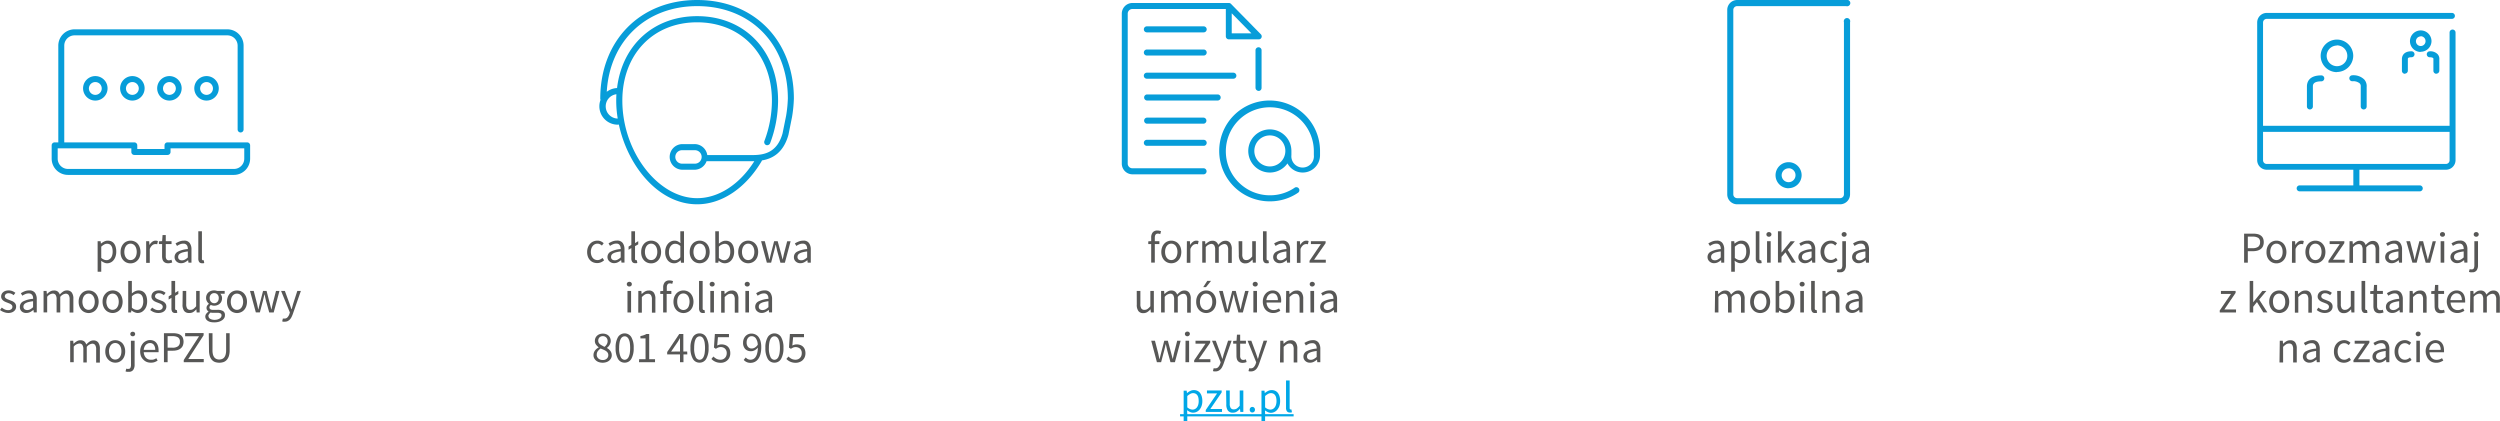 <svg xmlns="http://www.w3.org/2000/svg" xmlns:xlink="http://www.w3.org/1999/xlink" viewBox="0 0 780 131.36"><defs><style>.cls-1{fill:none;}.cls-2{clip-path:url(#clip-path);}.cls-3{fill:#079dd9;}.cls-4{fill:#575756;}.cls-5{clip-path:url(#clip-path-2);}.cls-6{clip-path:url(#clip-path-3);}.cls-7{clip-path:url(#clip-path-4);}.cls-8{clip-path:url(#clip-path-5);}.cls-9{fill:#00a7e7;}</style><clipPath id="clip-path" transform="translate(0 -0.85)"><rect class="cls-1" x="15.3" width="63.57" height="65.44"/></clipPath><clipPath id="clip-path-2" transform="translate(0 -0.85)"><rect class="cls-1" x="185.58" width="63.57" height="65.44"/></clipPath><clipPath id="clip-path-3" transform="translate(0 -0.85)"><rect class="cls-1" x="349.12" width="63.57" height="65.44"/></clipPath><clipPath id="clip-path-4" transform="translate(0 -0.85)"><rect class="cls-1" x="526.25" width="63.57" height="65.44"/></clipPath><clipPath id="clip-path-5" transform="translate(0 -0.85)"><rect class="cls-1" x="703.38" width="63.57" height="65.44"/></clipPath></defs><g id="Livello_2" data-name="Livello 2"><g id="Livello_1-2" data-name="Livello 1"><g class="cls-2"><path class="cls-3" d="M73,55.42H21.19a5.08,5.08,0,0,1-5.07-5.07V46.2a.93.93,0,0,1,.93-.93h1.14V15.1A5.09,5.09,0,0,1,23.27,10H70.9A5.08,5.08,0,0,1,76,15.1V41.25a.93.93,0,0,1-1.86,0V15.1a3.22,3.22,0,0,0-3.21-3.22H23.27a3.22,3.22,0,0,0-3.22,3.22V45.27H41.91a.93.93,0,0,1,.92.93v1.14h8.5V46.2a.93.93,0,0,1,.93-.93H77.11a.93.93,0,0,1,.93.93v4.15A5.08,5.08,0,0,1,73,55.42ZM18,47.13v3.22a3.21,3.21,0,0,0,3.21,3.21H73a3.21,3.21,0,0,0,3.21-3.21V47.13h-23v1.14a.93.93,0,0,1-.93.93H41.91a.92.92,0,0,1-.93-.93V47.13Zm46.44-14.9a3.82,3.82,0,1,1,3.82-3.82A3.82,3.82,0,0,1,64.42,32.23Zm0-5.78a2,2,0,1,0,2,2A2,2,0,0,0,64.42,26.45ZM52.86,32.23a3.82,3.82,0,1,1,3.82-3.82A3.83,3.83,0,0,1,52.86,32.23Zm0-5.78a2,2,0,1,0,2,2A2,2,0,0,0,52.86,26.45ZM41.3,32.23a3.82,3.82,0,1,1,3.82-3.82A3.83,3.83,0,0,1,41.3,32.23Zm0-5.78a2,2,0,1,0,2,2A2,2,0,0,0,41.3,26.45ZM29.74,32.23a3.82,3.82,0,1,1,3.82-3.82A3.82,3.82,0,0,1,29.74,32.23Zm0-5.78a2,2,0,1,0,2,2A2,2,0,0,0,29.74,26.45Z" transform="translate(0 -0.85)"/></g><path class="cls-4" d="M31.59,83.37v2.26H30.46V76.1h.94l.09.77h0a4.88,4.88,0,0,1,1-.66,2.39,2.39,0,0,1,1.13-.28,2.6,2.6,0,0,1,1.15.24,2.31,2.31,0,0,1,.83.69,3.17,3.17,0,0,1,.5,1.08,5.17,5.17,0,0,1,.17,1.42,4.5,4.5,0,0,1-.23,1.52A3.49,3.49,0,0,1,35.45,82a2.61,2.61,0,0,1-2,1,2.25,2.25,0,0,1-.94-.21,4.42,4.42,0,0,1-.93-.56Zm0-2.06a3.09,3.09,0,0,0,.88.55,2.16,2.16,0,0,0,.76.16,1.57,1.57,0,0,0,.77-.19,1.88,1.88,0,0,0,.61-.52,2.73,2.73,0,0,0,.4-.84,4.21,4.21,0,0,0,.14-1.11,4.49,4.49,0,0,0-.1-1,2,2,0,0,0-.31-.78,1.42,1.42,0,0,0-.55-.51,1.67,1.67,0,0,0-.81-.17,1.76,1.76,0,0,0-.86.23,4.94,4.94,0,0,0-.93.68Z" transform="translate(0 -0.85)"/><path class="cls-4" d="M37.62,79.47a4.1,4.1,0,0,1,.26-1.5,3.25,3.25,0,0,1,.68-1.11,2.61,2.61,0,0,1,1-.69,2.93,2.93,0,0,1,1.18-.24,3,3,0,0,1,1.18.24,2.66,2.66,0,0,1,1,.69A3.27,3.27,0,0,1,43.58,78a4.57,4.57,0,0,1,0,3,3.22,3.22,0,0,1-.69,1.1,2.91,2.91,0,0,1-1,.69,3.18,3.18,0,0,1-1.18.23,3.1,3.1,0,0,1-1.18-.23,2.85,2.85,0,0,1-1-.69,3.2,3.2,0,0,1-.68-1.1A4.07,4.07,0,0,1,37.62,79.47Zm1.17,0a3.74,3.74,0,0,0,.14,1,2.36,2.36,0,0,0,.4.81,1.82,1.82,0,0,0,.61.53,1.8,1.8,0,0,0,1.57,0,1.85,1.85,0,0,0,.62-.53,2.35,2.35,0,0,0,.39-.81,3.74,3.74,0,0,0,.14-1,3.89,3.89,0,0,0-.14-1.06,2.5,2.5,0,0,0-.39-.82,1.74,1.74,0,0,0-.62-.53,1.72,1.72,0,0,0-1.57,0,1.71,1.71,0,0,0-.61.53,2.51,2.51,0,0,0-.4.82A3.89,3.89,0,0,0,38.79,79.47Z" transform="translate(0 -0.85)"/><path class="cls-4" d="M45.6,76.1h.94l.09,1.21h0a3,3,0,0,1,.84-1,1.73,1.73,0,0,1,1.07-.38,1.85,1.85,0,0,1,.72.14l-.22,1L48.77,77a1.65,1.65,0,0,0-.34,0,1.48,1.48,0,0,0-.89.35,2.73,2.73,0,0,0-.81,1.2v4.31H45.6Z" transform="translate(0 -0.85)"/><path class="cls-4" d="M50.58,77h-1v-.85l1-.07.14-1.88h1V76.1h1.8V77h-1.8v3.73a1.75,1.75,0,0,0,.22,1,.91.91,0,0,0,.81.34,1.43,1.43,0,0,0,.39-.06l.37-.12.22.85a4.3,4.3,0,0,1-.6.17,2.39,2.39,0,0,1-.64.08,2.25,2.25,0,0,1-.91-.16,1.71,1.71,0,0,1-.59-.46,1.74,1.74,0,0,1-.32-.7,3.73,3.73,0,0,1-.1-.91Z" transform="translate(0 -0.85)"/><path class="cls-4" d="M54.47,81.07a1.85,1.85,0,0,1,1-1.69,7.88,7.88,0,0,1,3.14-.82,3.28,3.28,0,0,0-.06-.63,1.69,1.69,0,0,0-.22-.53,1.13,1.13,0,0,0-.43-.38,1.33,1.33,0,0,0-.67-.15,2.67,2.67,0,0,0-1.1.22,4.79,4.79,0,0,0-.9.5l-.46-.79a6.82,6.82,0,0,1,1.15-.58,3.77,3.77,0,0,1,1.49-.29,2,2,0,0,1,1.78.76,3.29,3.29,0,0,1,.55,2v4.12h-.94l-.1-.8h0a6,6,0,0,1-1,.68,2.59,2.59,0,0,1-1.18.28,2,2,0,0,1-1.42-.5A1.79,1.79,0,0,1,54.47,81.07ZM55.59,81a.94.94,0,0,0,.34.83,1.32,1.32,0,0,0,.83.25,1.88,1.88,0,0,0,.92-.23,4.16,4.16,0,0,0,.92-.67V79.3a11.14,11.14,0,0,0-1.42.26,3.47,3.47,0,0,0-.93.36,1.32,1.32,0,0,0-.51.48A1.17,1.17,0,0,0,55.59,81Z" transform="translate(0 -0.85)"/><path class="cls-4" d="M61.87,73H63v8.56a.54.54,0,0,0,.1.38.26.26,0,0,0,.22.11h.1l.15,0,.15.85a.72.72,0,0,1-.26.08,2.21,2.21,0,0,1-.39,0,1.07,1.07,0,0,1-.93-.39,1.94,1.94,0,0,1-.27-1.13Z" transform="translate(0 -0.85)"/><path class="cls-4" d="M.57,96.81a4,4,0,0,0,.9.58,2.41,2.41,0,0,0,1.07.22,1.43,1.43,0,0,0,1-.3,1,1,0,0,0,.33-.75.77.77,0,0,0-.13-.45,1.47,1.47,0,0,0-.36-.34,2,2,0,0,0-.49-.25l-.55-.22c-.24-.09-.48-.18-.72-.29A2.92,2.92,0,0,1,1,94.63a2,2,0,0,1-.46-.54,1.39,1.39,0,0,1-.18-.73,1.78,1.78,0,0,1,.16-.75A1.82,1.82,0,0,1,1,92a2.08,2.08,0,0,1,.72-.4,3.24,3.24,0,0,1,1-.14,2.92,2.92,0,0,1,1.16.22,3.72,3.72,0,0,1,.92.54l-.54.72a3.34,3.34,0,0,0-.72-.43,2,2,0,0,0-.81-.17,1.31,1.31,0,0,0-.93.29.91.91,0,0,0-.3.68.62.62,0,0,0,.13.4,1.21,1.21,0,0,0,.33.3,2.29,2.29,0,0,0,.47.24l.56.22.73.29a2.47,2.47,0,0,1,.65.38,1.74,1.74,0,0,1,.48.56,1.63,1.63,0,0,1,.18.8,2,2,0,0,1-.15.77,1.93,1.93,0,0,1-.47.63,2.27,2.27,0,0,1-.78.44,3.36,3.36,0,0,1-1,.16,3.71,3.71,0,0,1-1.37-.26A4.33,4.33,0,0,1,0,97.57Z" transform="translate(0 -0.85)"/><path class="cls-4" d="M6.2,96.59a1.87,1.87,0,0,1,1-1.69,8.29,8.29,0,0,1,3.14-.82,3.18,3.18,0,0,0-.06-.62,1.43,1.43,0,0,0-.22-.54,1.4,1.4,0,0,0-.42-.38,1.49,1.49,0,0,0-.68-.14,2.62,2.62,0,0,0-1.09.22,6,6,0,0,0-.91.49l-.45-.78a7.48,7.48,0,0,1,1.14-.59,3.8,3.8,0,0,1,1.49-.28,2.06,2.06,0,0,1,1.78.75,3.3,3.3,0,0,1,.55,2v4.11h-.93l-.1-.8h0a5.47,5.47,0,0,1-1,.68,2.57,2.57,0,0,1-1.18.29A2,2,0,0,1,6.76,98,1.76,1.76,0,0,1,6.2,96.59Zm1.11-.08a1,1,0,0,0,.34.83,1.44,1.44,0,0,0,.84.25,2,2,0,0,0,.92-.23,4.48,4.48,0,0,0,.91-.67V94.83a11.48,11.48,0,0,0-1.42.26,3.61,3.61,0,0,0-.93.36,1.34,1.34,0,0,0-.5.47A1.11,1.11,0,0,0,7.31,96.51Z" transform="translate(0 -0.85)"/><path class="cls-4" d="M13.59,91.62h.94l.1,1h0a4.59,4.59,0,0,1,1-.81,2.11,2.11,0,0,1,1.12-.32A1.89,1.89,0,0,1,18,91.8a2,2,0,0,1,.64.94,5.94,5.94,0,0,1,1.06-.93,2.07,2.07,0,0,1,1.15-.35,1.82,1.82,0,0,1,1.54.66,3.19,3.19,0,0,1,.5,2v4.25H21.72v-4.1a2.42,2.42,0,0,0-.3-1.37,1.08,1.08,0,0,0-.94-.42,2.45,2.45,0,0,0-1.68,1v4.86H17.66v-4.1a2.42,2.42,0,0,0-.3-1.37,1.09,1.09,0,0,0-.95-.42,2.49,2.49,0,0,0-1.69,1v4.86H13.59Z" transform="translate(0 -0.85)"/><path class="cls-4" d="M24.54,95a4.14,4.14,0,0,1,.25-1.5,3.47,3.47,0,0,1,.69-1.11,2.91,2.91,0,0,1,1-.69,3.18,3.18,0,0,1,1.18-.23,3.1,3.1,0,0,1,1.18.23,3.05,3.05,0,0,1,1,.69,3.64,3.64,0,0,1,.68,1.11,4.43,4.43,0,0,1,0,3,3.47,3.47,0,0,1-.68,1.1,2.88,2.88,0,0,1-1,.68,2.93,2.93,0,0,1-1.18.24,3,3,0,0,1-1.18-.24,2.75,2.75,0,0,1-1-.68,3.32,3.32,0,0,1-.69-1.1A4.12,4.12,0,0,1,24.54,95Zm1.17,0A3.76,3.76,0,0,0,25.85,96a2.54,2.54,0,0,0,.39.81,1.82,1.82,0,0,0,.62.52,1.58,1.58,0,0,0,.78.19,1.62,1.62,0,0,0,.79-.19,1.79,1.79,0,0,0,.61-.52,2.79,2.79,0,0,0,.4-.81A3.77,3.77,0,0,0,29.57,95a3.82,3.82,0,0,0-.13-1,2.79,2.79,0,0,0-.4-.83,1.93,1.93,0,0,0-.61-.53,1.73,1.73,0,0,0-.79-.18,1.69,1.69,0,0,0-.78.18,2,2,0,0,0-.62.53,2.55,2.55,0,0,0-.39.83A3.81,3.81,0,0,0,25.71,95Z" transform="translate(0 -0.85)"/><path class="cls-4" d="M32,95a4.14,4.14,0,0,1,.25-1.5A3.47,3.47,0,0,1,33,92.38a2.91,2.91,0,0,1,1-.69,3.18,3.18,0,0,1,1.18-.23,3.1,3.1,0,0,1,1.18.23,3.05,3.05,0,0,1,1,.69A3.64,3.64,0,0,1,38,93.49a4.43,4.43,0,0,1,0,3,3.47,3.47,0,0,1-.68,1.1,2.88,2.88,0,0,1-1,.68,2.93,2.93,0,0,1-1.18.24,3,3,0,0,1-1.18-.24,2.75,2.75,0,0,1-1-.68,3.32,3.32,0,0,1-.69-1.1A4.12,4.12,0,0,1,32,95Zm1.17,0A3.76,3.76,0,0,0,33.33,96a2.54,2.54,0,0,0,.39.81,1.82,1.82,0,0,0,.62.52,1.58,1.58,0,0,0,.78.19,1.62,1.62,0,0,0,.79-.19,1.79,1.79,0,0,0,.61-.52,2.79,2.79,0,0,0,.4-.81A3.77,3.77,0,0,0,37.05,95a3.82,3.82,0,0,0-.13-1,2.79,2.79,0,0,0-.4-.83,1.93,1.93,0,0,0-.61-.53,1.73,1.73,0,0,0-.79-.18,1.69,1.69,0,0,0-.78.18,2,2,0,0,0-.62.53,2.55,2.55,0,0,0-.39.83A3.81,3.81,0,0,0,33.19,95Z" transform="translate(0 -0.85)"/><path class="cls-4" d="M40,88.5h1.14v2.68l0,1.22a4.42,4.42,0,0,1,1-.67,2.45,2.45,0,0,1,1.11-.27,2.58,2.58,0,0,1,1.14.24,2.33,2.33,0,0,1,.84.69,3.38,3.38,0,0,1,.51,1.08,5.48,5.48,0,0,1,.17,1.4,4.55,4.55,0,0,1-.24,1.53A3.3,3.3,0,0,1,45,97.54a2.85,2.85,0,0,1-.92.72A2.64,2.64,0,0,1,43,98.5a2.35,2.35,0,0,1-1-.22,3.27,3.27,0,0,1-1-.61h0l-.1.66H40Zm1.14,8.34a2.8,2.8,0,0,0,.87.55,2.42,2.42,0,0,0,.77.15,1.64,1.64,0,0,0,.76-.18,1.82,1.82,0,0,0,.61-.53,2.57,2.57,0,0,0,.4-.83,3.84,3.84,0,0,0,.15-1.12,5.24,5.24,0,0,0-.1-1,2.28,2.28,0,0,0-.31-.78,1.55,1.55,0,0,0-.55-.5,1.73,1.73,0,0,0-.81-.18,2.76,2.76,0,0,0-1.79.91Z" transform="translate(0 -0.85)"/><path class="cls-4" d="M47.47,96.81a4.34,4.34,0,0,0,.91.58,2.41,2.41,0,0,0,1.07.22,1.43,1.43,0,0,0,1-.3,1,1,0,0,0,.33-.75.71.71,0,0,0-.14-.45,1.26,1.26,0,0,0-.35-.34,2,2,0,0,0-.49-.25l-.55-.22c-.24-.09-.48-.18-.72-.29a2.71,2.71,0,0,1-.64-.38,2,2,0,0,1-.46-.54,1.39,1.39,0,0,1-.18-.73A1.81,1.81,0,0,1,47.85,92a2.22,2.22,0,0,1,.73-.4,3.18,3.18,0,0,1,1-.14,2.94,2.94,0,0,1,1.17.22,3.72,3.72,0,0,1,.92.54l-.54.72a3.34,3.34,0,0,0-.72-.43,2,2,0,0,0-.81-.17,1.29,1.29,0,0,0-.93.29.91.91,0,0,0-.3.68.68.68,0,0,0,.12.4,1.43,1.43,0,0,0,.34.3,2.29,2.29,0,0,0,.47.24l.56.22.73.29a2.47,2.47,0,0,1,.65.38,1.87,1.87,0,0,1,.48.56,1.63,1.63,0,0,1,.18.8,1.83,1.83,0,0,1-.16.77,1.77,1.77,0,0,1-.46.63,2.27,2.27,0,0,1-.78.44,3.4,3.4,0,0,1-1.05.16A3.71,3.71,0,0,1,48,98.24a4.33,4.33,0,0,1-1.13-.67Z" transform="translate(0 -0.85)"/><path class="cls-4" d="M54.64,93.17v3.89a.64.64,0,0,0,.09.39.31.31,0,0,0,.22.11H55l.16,0,.15.86-.27.08a2.06,2.06,0,0,1-.39,0,1.07,1.07,0,0,1-.92-.39A2,2,0,0,1,53.49,97V93.76l-.87.56v-1l.87-.55V88.5h1.15v3.7l1-.62v1Z" transform="translate(0 -0.85)"/><path class="cls-4" d="M57,91.62H58.1v4.1a2.43,2.43,0,0,0,.3,1.38,1.09,1.09,0,0,0,1,.42,1.61,1.61,0,0,0,.92-.27,4.35,4.35,0,0,0,.88-.86V91.62H62.3v6.71h-.94l-.1-1h0a4.29,4.29,0,0,1-1,.89A2.2,2.2,0,0,1,59,98.5a1.81,1.81,0,0,1-1.57-.67,3.3,3.3,0,0,1-.48-2Z" transform="translate(0 -0.85)"/><path class="cls-4" d="M64.05,99.62a1.47,1.47,0,0,1,.26-.82,2.83,2.83,0,0,1,.72-.7V98a1.21,1.21,0,0,1-.42-.42,1.17,1.17,0,0,1-.17-.67,1.19,1.19,0,0,1,.23-.74,2,2,0,0,1,.5-.5v-.06a2.64,2.64,0,0,1-.6-.73,2.1,2.1,0,0,1-.27-1.07,2.32,2.32,0,0,1,.2-1A2.25,2.25,0,0,1,65,92.1a2.35,2.35,0,0,1,.81-.48,2.86,2.86,0,0,1,1-.16,2.14,2.14,0,0,1,.52.05,4,4,0,0,1,.44.11h2.33v.87H68.73a2,2,0,0,1,.39.6,1.85,1.85,0,0,1,.16.78,2.55,2.55,0,0,1-.19,1,2.18,2.18,0,0,1-.53.73,2.33,2.33,0,0,1-.78.46,2.77,2.77,0,0,1-1,.17,1.89,1.89,0,0,1-.51-.07,2,2,0,0,1-.49-.17,1.65,1.65,0,0,0-.31.34.83.83,0,0,0-.12.46.66.66,0,0,0,.25.53,1.48,1.48,0,0,0,.93.2h1.3a3.31,3.31,0,0,1,1.76.38,1.36,1.36,0,0,1,.59,1.22A1.75,1.75,0,0,1,70,100a2.14,2.14,0,0,1-.67.74,3.8,3.8,0,0,1-1.07.51,5.15,5.15,0,0,1-1.42.18,5.62,5.62,0,0,1-1.13-.11,2.65,2.65,0,0,1-.87-.36,1.61,1.61,0,0,1-.57-.56A1.5,1.5,0,0,1,64.05,99.62Zm1-.16a1,1,0,0,0,.52.86,2.75,2.75,0,0,0,1.43.32,3,3,0,0,0,.87-.12,2.45,2.45,0,0,0,.67-.3,1.38,1.38,0,0,0,.43-.44,1,1,0,0,0,.15-.51.67.67,0,0,0-.34-.65,2.25,2.25,0,0,0-1-.18H66.6l-.42,0a1.8,1.8,0,0,1-.45-.09,1.89,1.89,0,0,0-.52.55A1.2,1.2,0,0,0,65,99.46Zm1.78-4a1.33,1.33,0,0,0,1-.43,1.36,1.36,0,0,0,.31-.5,1.81,1.81,0,0,0,.11-.67,1.55,1.55,0,0,0-.41-1.16,1.39,1.39,0,0,0-1-.4,1.36,1.36,0,0,0-1,.4,1.56,1.56,0,0,0-.42,1.16,2,2,0,0,0,.11.67,1.69,1.69,0,0,0,.31.5,1.59,1.59,0,0,0,.46.32A1.41,1.41,0,0,0,66.82,95.45Z" transform="translate(0 -0.85)"/><path class="cls-4" d="M70.83,95a4.14,4.14,0,0,1,.25-1.5,3.64,3.64,0,0,1,.68-1.11,3.05,3.05,0,0,1,1-.69,3.14,3.14,0,0,1,2.36,0,3.05,3.05,0,0,1,1,.69,3.64,3.64,0,0,1,.68,1.11,4.43,4.43,0,0,1,0,3,3.47,3.47,0,0,1-.68,1.1,2.88,2.88,0,0,1-1,.68,3,3,0,0,1-2.36,0,2.88,2.88,0,0,1-1-.68,3.47,3.47,0,0,1-.68-1.1A4.12,4.12,0,0,1,70.83,95ZM72,95A3.42,3.42,0,0,0,72.14,96a2.54,2.54,0,0,0,.39.81,1.79,1.79,0,0,0,.61.52,1.62,1.62,0,0,0,.79.19,1.65,1.65,0,0,0,.79-.19,1.79,1.79,0,0,0,.61-.52,2.54,2.54,0,0,0,.39-.81A3.42,3.42,0,0,0,75.86,95a3.47,3.47,0,0,0-.14-1,2.55,2.55,0,0,0-.39-.83,1.93,1.93,0,0,0-.61-.53,1.76,1.76,0,0,0-.79-.18,1.73,1.73,0,0,0-.79.18,1.93,1.93,0,0,0-.61.53,2.55,2.55,0,0,0-.39.83A3.47,3.47,0,0,0,72,95Z" transform="translate(0 -0.85)"/><path class="cls-4" d="M78,91.62h1.16l1,3.88c.08.32.14.64.21.94s.13.61.19.93h.06c.07-.32.14-.63.22-.94s.15-.62.23-.93l1-3.88h1.1l1,3.88c.08.32.16.64.24.94s.16.61.23.93h.06c.07-.32.14-.63.2-.93s.14-.62.21-.94l1-3.88h1.08l-1.8,6.71H84l-1-3.6c-.09-.32-.16-.64-.23-1s-.15-.64-.23-1h-.06c-.07.34-.14.67-.22,1s-.15.64-.24,1l-.94,3.59H79.82Z" transform="translate(0 -0.85)"/><path class="cls-4" d="M88.46,100.24a.82.82,0,0,0,.26,0,1.22,1.22,0,0,0,1-.41,2.91,2.91,0,0,0,.57-1l.15-.49L87.7,91.62h1.18l1.36,3.72.33.93c.11.32.22.64.32,1H91c.1-.31.19-.62.29-1s.18-.64.27-.93l1.2-3.72h1.11l-2.53,7.26a7.88,7.88,0,0,1-.4.93,3.37,3.37,0,0,1-.52.74,2.72,2.72,0,0,1-.69.49,2.13,2.13,0,0,1-.9.18,2.74,2.74,0,0,1-.43,0,1.89,1.89,0,0,1-.36-.1l.22-.9Z" transform="translate(0 -0.85)"/><path class="cls-4" d="M21.9,107.15h.94l.1,1h0a4.06,4.06,0,0,1,1-.81,2,2,0,0,1,1.12-.33,2,2,0,0,1,1.21.34,2,2,0,0,1,.64,1,5.23,5.23,0,0,1,1.06-.93,2,2,0,0,1,1.15-.36,1.8,1.8,0,0,1,1.54.67,3.23,3.23,0,0,1,.5,2v4.25H30v-4.1a2.4,2.4,0,0,0-.3-1.37,1.08,1.08,0,0,0-.94-.43,2.51,2.51,0,0,0-1.69,1v4.86H26v-4.1a2.4,2.4,0,0,0-.3-1.37,1.07,1.07,0,0,0-1-.43A2.51,2.51,0,0,0,23,109v4.86H21.9Z" transform="translate(0 -0.85)"/><path class="cls-4" d="M32.85,110.52a4.14,4.14,0,0,1,.25-1.5,3.41,3.41,0,0,1,.68-1.11,3.05,3.05,0,0,1,1-.69A3,3,0,0,1,36,107a2.93,2.93,0,0,1,1.18.24,3.05,3.05,0,0,1,1,.69A3.41,3.41,0,0,1,38.8,109a4.14,4.14,0,0,1,.26,1.5A4.07,4.07,0,0,1,38.8,112a3.41,3.41,0,0,1-.68,1.11,3.18,3.18,0,0,1-1,.68A2.92,2.92,0,0,1,36,114a3,3,0,0,1-1.18-.23,3.18,3.18,0,0,1-1-.68A3.41,3.41,0,0,1,33.1,112,4.07,4.07,0,0,1,32.85,110.52Zm1.17,0a3.51,3.51,0,0,0,.14,1,2.39,2.39,0,0,0,.39.8,1.82,1.82,0,0,0,.61.53,1.76,1.76,0,0,0,.79.18,1.73,1.73,0,0,0,.79-.18,1.82,1.82,0,0,0,.61-.53,2.61,2.61,0,0,0,.4-.8,4.35,4.35,0,0,0,0-2.11,2.73,2.73,0,0,0-.4-.82,1.71,1.71,0,0,0-.61-.53,1.62,1.62,0,0,0-.79-.19,1.65,1.65,0,0,0-.79.19,1.71,1.71,0,0,0-.61.53,2.5,2.5,0,0,0-.39.82A3.53,3.53,0,0,0,34,110.52Z" transform="translate(0 -0.85)"/><path class="cls-4" d="M40.84,107.15H42v7.47a2.78,2.78,0,0,1-.42,1.62,1.58,1.58,0,0,1-1.42.61,3.06,3.06,0,0,1-.56,0,2.79,2.79,0,0,1-.43-.13l.23-.85.29.07a1.34,1.34,0,0,0,.35,0,.66.66,0,0,0,.66-.35,2.26,2.26,0,0,0,.17-1Zm.58-1.38a.79.79,0,0,1-.56-.21.71.71,0,0,1,0-1,.79.79,0,0,1,.56-.2.76.76,0,0,1,.54.2.71.71,0,0,1,0,1A.76.76,0,0,1,41.42,105.77Z" transform="translate(0 -0.85)"/><path class="cls-4" d="M43.73,110.52A4.12,4.12,0,0,1,44,109a3.64,3.64,0,0,1,.68-1.11,2.93,2.93,0,0,1,1-.69,2.53,2.53,0,0,1,1.11-.25,2.9,2.9,0,0,1,1.14.22,2.14,2.14,0,0,1,.84.64,2.92,2.92,0,0,1,.52,1,4.39,4.39,0,0,1,.18,1.3,3.57,3.57,0,0,1,0,.62H44.85a2.71,2.71,0,0,0,.67,1.73,2.06,2.06,0,0,0,1.57.63A2.81,2.81,0,0,0,48,113a4.68,4.68,0,0,0,.78-.38l.4.74a5.6,5.6,0,0,1-1,.49A3.6,3.6,0,0,1,47,114a3.29,3.29,0,0,1-1.26-.24,3,3,0,0,1-1-.69A3.22,3.22,0,0,1,44,112,4.19,4.19,0,0,1,43.73,110.52Zm4.7-.51a2.48,2.48,0,0,0-.44-1.58,1.45,1.45,0,0,0-1.22-.55,1.57,1.57,0,0,0-.68.15,1.8,1.8,0,0,0-.59.41,2.22,2.22,0,0,0-.43.66,3.11,3.11,0,0,0-.23.91Z" transform="translate(0 -0.85)"/><path class="cls-4" d="M51.15,104.8h2.78a6.41,6.41,0,0,1,1.37.14,2.72,2.72,0,0,1,1.05.45,2.1,2.1,0,0,1,.68.82,3.38,3.38,0,0,1,0,2.5,2.34,2.34,0,0,1-.68.87,3.18,3.18,0,0,1-1.06.52,5.22,5.22,0,0,1-1.36.17H52.3v3.59H51.15Zm2.63,4.53a2.84,2.84,0,0,0,1.77-.45,1.66,1.66,0,0,0,.58-1.41,1.49,1.49,0,0,0-.59-1.36,3.31,3.31,0,0,0-1.76-.38H52.3v3.6Z" transform="translate(0 -0.85)"/><path class="cls-4" d="M57.33,113.17l4.77-7.4H57.76v-1h5.77v.68l-4.78,7.4h4.82v1H57.33Z" transform="translate(0 -0.85)"/><path class="cls-4" d="M65.14,104.8H66.3v5.34a4.86,4.86,0,0,0,.16,1.37,2.48,2.48,0,0,0,.45.89,1.64,1.64,0,0,0,.67.47,2.18,2.18,0,0,0,.82.15,2.41,2.41,0,0,0,.85-.15,1.67,1.67,0,0,0,.68-.47,2.48,2.48,0,0,0,.45-.89,4.82,4.82,0,0,0,.17-1.37V104.8h1.1v5.32a6,6,0,0,1-.24,1.83,3.29,3.29,0,0,1-.69,1.21,2.4,2.4,0,0,1-1,.66,4.26,4.26,0,0,1-2.58,0,2.44,2.44,0,0,1-1-.66,3.14,3.14,0,0,1-.68-1.21,5.7,5.7,0,0,1-.25-1.83Z" transform="translate(0 -0.85)"/><g class="cls-5"><path class="cls-3" d="M217.5,64.59c-12.11,0-21.66-12-24.42-24.9a.92.92,0,0,1-.33.06A5.73,5.73,0,0,1,187,34a5.64,5.64,0,0,1,.37-2,.9.9,0,0,1-.09-.4C187.31,13.5,199.72.85,217.5.85s30.19,12.65,30.19,30.77a42.27,42.27,0,0,1-.57,5.7L246,42.9c-1.57,5.63-5,7.47-8.29,8a.31.31,0,0,1,0,.1C232.73,59.52,225.2,64.59,217.5,64.59Zm0-56.78c-13.74,0-23.33,10-23.33,24.42,0,15.94,11.12,30.45,23.33,30.45,6.68,0,13.28-4.29,17.85-11.54h-14.9a4,4,0,0,1-3.78,2.67h-3.73a4,4,0,1,1,0-8h3.73a4,4,0,0,1,4,3.42h14.12c3.7,0,7.7-.8,9.37-6.78l1.11-5.5a40.18,40.18,0,0,0,.54-5.36c0-17-11.63-28.83-28.28-28.83-15.95,0-27.29,10.89-28.22,26.73a5.73,5.73,0,0,1,3.21-1.17c1.6-13.38,11.43-22.43,25-22.43,14.86,0,25.24,10.84,25.24,26.34a37.86,37.86,0,0,1-2.49,13.32,1,1,0,0,1-1.24.55,1,1,0,0,1-.55-1.23,35.9,35.9,0,0,0,2.36-12.64C240.82,17.85,231.23,7.81,217.5,7.81Zm-4.56,39.91a2.1,2.1,0,1,0,0,4.19h3.73a2.1,2.1,0,1,0,0-4.19ZM192.32,30.25a3.81,3.81,0,0,0,.41,7.59,34.35,34.35,0,0,1-.47-5.61Q192.26,31.23,192.32,30.25Z" transform="translate(0 -0.85)"/></g><g class="cls-6"><path class="cls-3" d="M396.23,63.67a15.73,15.73,0,1,1,15.62-15.73v1.29a5.4,5.4,0,0,1-10.16,2.6,6.73,6.73,0,1,1,1.23-3.89v1.29a3.52,3.52,0,1,0,7,0V47.94a13.73,13.73,0,1,0-13.73,13.84A13.54,13.54,0,0,0,404,59.37a.95.95,0,0,1,1.07,1.56A15.45,15.45,0,0,1,396.23,63.67Zm0-20.57a4.84,4.84,0,1,0,4.8,4.84A4.83,4.83,0,0,0,396.23,43.1ZM375.61,55.24H353.28A3.34,3.34,0,0,1,350,51.89V17.08a.91.91,0,0,1,0-.17V5.13a3.33,3.33,0,0,1,3.31-3.35h30.08a.92.92,0,0,1,.68.28l9.33,9.5h0a.84.84,0,0,1,.18.28.91.91,0,0,1,.08.37,1,1,0,0,1-.08.37h0a.89.89,0,0,1-.2.29h0a1.07,1.07,0,0,1-.28.19,1.11,1.11,0,0,1-.37.07h-9.33a.94.94,0,0,1-.94-.94V3.66H353.27a1.45,1.45,0,0,0-1.42,1.47v7.39a1,1,0,0,1,0,.17v39.2a1.45,1.45,0,0,0,1.42,1.46h22.33a.95.95,0,0,1,0,1.89Zm8.69-44h6.13L384.3,5Zm-8.75,35.11H357.82a.94.94,0,1,1,0-1.88h17.73a.94.94,0,0,1,0,1.88Zm0-6.91H357.82a.95.95,0,0,1,0-1.89h17.73a.95.95,0,0,1,0,1.89Zm4.4-7.23H357.82a.95.95,0,0,1,0-1.89H380a.95.95,0,0,1,0,1.89Zm12.72-3a1,1,0,0,1-.95-.95V16.45a.95.95,0,0,1,1.89,0V28.28A.94.94,0,0,1,392.67,29.23Zm-7.86-3.8h-27a.94.94,0,1,1,0-1.88h27a.94.94,0,1,1,0,1.88Zm-9.26-7.23H357.82a.94.94,0,1,1,0-1.88h17.73a.94.94,0,0,1,0,1.88Zm0-7.23H357.82a.94.94,0,1,1,0-1.88h17.73a.94.94,0,0,1,0,1.88Z" transform="translate(0 -0.85)"/></g><g class="cls-7"><path class="cls-3" d="M574.09,64.59H542a3.1,3.1,0,0,1-3.1-3.1V4A3.1,3.1,0,0,1,542,.85h34a1,1,0,1,1,0,1.91H542A1.2,1.2,0,0,0,540.79,4V61.49A1.2,1.2,0,0,0,542,62.68h32.11a1.2,1.2,0,0,0,1.2-1.19V7.78a1,1,0,1,1,1.91,0V61.49A3.11,3.11,0,0,1,574.09,64.59Zm-16.05-5a4.07,4.07,0,1,1,4.07-4.07A4.07,4.07,0,0,1,558,59.56Zm0-6.22a2.16,2.16,0,1,0,2.16,2.15A2.16,2.16,0,0,0,558,53.34Z" transform="translate(0 -0.85)"/></g><g class="cls-8"><path class="cls-3" d="M754.94,60.55H717.49a.93.93,0,1,1,0-1.86h16.75V53.81h-27a3,3,0,0,1-3-3V7.88a3,3,0,0,1,3-3H765a.93.93,0,0,1,0,1.86H707.22a1.14,1.14,0,0,0-1.15,1.13V40.1h58.2V11a.93.93,0,1,1,1.86,0V50.81a3,3,0,0,1-3,3h-27v4.88h18.84a.93.93,0,0,1,0,1.86ZM706.07,42v8.85A1.14,1.14,0,0,0,707.22,52h55.91a1.14,1.14,0,0,0,1.14-1.14V42Zm31.4-7a.92.92,0,0,1-.92-.92V27.87a1.3,1.3,0,0,0-.31-1,3.18,3.18,0,0,0-2.32-.67.93.93,0,1,1,0-1.86,4.79,4.79,0,0,1,3.73,1.32A3.11,3.11,0,0,1,738.4,28v6.06A.92.92,0,0,1,737.47,35Zm-16.78,0a.92.92,0,0,1-.93-.93V27.85c0-1.3.58-3.48,4.49-3.48a.93.93,0,0,1,0,1.86c-2.63,0-2.63,1.14-2.63,1.62V34A.93.93,0,0,1,720.69,35Zm39.46-11.13a.93.93,0,0,1-.93-.93V19.28a.35.35,0,0,0-.08-.3c-.08-.08-.34-.26-1.06-.26a.93.93,0,1,1,0-1.86,3.13,3.13,0,0,1,2.46.9,2.15,2.15,0,0,1,.53,1.64v3.5A.93.93,0,0,1,760.15,23.83Zm-9.82,0a.93.93,0,0,1-.93-.93V19.28c0-.57.22-2.43,3-2.43a.93.93,0,0,1,0,1.86c-1.15,0-1.15.35-1.15.57v3.61A.93.93,0,0,1,750.33,23.82Zm-21.25-.51a5.08,5.08,0,1,1,5.13-5.08A5.11,5.11,0,0,1,729.08,23.31Zm0-8.3a3.22,3.22,0,1,0,3.28,3.22A3.25,3.25,0,0,0,729.08,15Zm26.16,2a3.36,3.36,0,1,1,3.39-3.35A3.37,3.37,0,0,1,755.24,17Zm0-4.85a1.5,1.5,0,1,0,1.53,1.5A1.52,1.52,0,0,0,755.24,12.15Z" transform="translate(0 -0.85)"/></g><path class="cls-4" d="M183.19,79.47a3.9,3.9,0,0,1,.27-1.5,3.29,3.29,0,0,1,.7-1.11,2.75,2.75,0,0,1,1-.69,3.21,3.21,0,0,1,1.23-.24,2.49,2.49,0,0,1,1.14.24,3.58,3.58,0,0,1,.82.56l-.56.74a2.82,2.82,0,0,0-.63-.43,1.59,1.59,0,0,0-.72-.17,1.9,1.9,0,0,0-1.51.72,2.56,2.56,0,0,0-.43.82,3.23,3.23,0,0,0-.16,1.06,3.39,3.39,0,0,0,.15,1,2.39,2.39,0,0,0,.42.81,1.89,1.89,0,0,0,.66.53,1.92,1.92,0,0,0,.84.18,1.8,1.8,0,0,0,.87-.2,3,3,0,0,0,.7-.47l.51.74a3.68,3.68,0,0,1-1,.64,3.13,3.13,0,0,1-1.17.23,3.41,3.41,0,0,1-1.24-.23,2.8,2.8,0,0,1-1-.69,3.16,3.16,0,0,1-.66-1.1A4.07,4.07,0,0,1,183.19,79.47Z" transform="translate(0 -0.85)"/><path class="cls-4" d="M189.53,81.07a1.85,1.85,0,0,1,1-1.69,7.83,7.83,0,0,1,3.14-.82,2.65,2.65,0,0,0-.07-.63,1.32,1.32,0,0,0-.22-.53A1,1,0,0,0,193,77a1.33,1.33,0,0,0-.67-.15,2.64,2.64,0,0,0-1.1.22,5.23,5.23,0,0,0-.91.5l-.45-.79a6.69,6.69,0,0,1,1.14-.58,3.86,3.86,0,0,1,1.5-.29,2.06,2.06,0,0,1,1.78.76,3.36,3.36,0,0,1,.55,2v4.12h-.94l-.1-.8h0a5.65,5.65,0,0,1-1,.68,2.53,2.53,0,0,1-1.18.28,2,2,0,0,1-1.41-.5A1.79,1.79,0,0,1,189.53,81.07Zm1.12-.09a.94.94,0,0,0,.34.83,1.32,1.32,0,0,0,.83.25,1.88,1.88,0,0,0,.92-.23,4.41,4.41,0,0,0,.92-.67V79.3a11.33,11.33,0,0,0-1.43.26,3.76,3.76,0,0,0-.93.36,1.36,1.36,0,0,0-.5.48A1.17,1.17,0,0,0,190.65,81Z" transform="translate(0 -0.85)"/><path class="cls-4" d="M198.13,77.64v3.9a.6.6,0,0,0,.09.38.28.28,0,0,0,.22.11h.09l.16,0,.15.85a.77.77,0,0,1-.27.08,2.06,2.06,0,0,1-.39,0,1.07,1.07,0,0,1-.92-.39,1.94,1.94,0,0,1-.28-1.13V78.24l-.87.55v-1l.87-.55V73h1.15v3.7l1-.62v1Z" transform="translate(0 -0.85)"/><path class="cls-4" d="M200.05,79.47a4.1,4.1,0,0,1,.25-1.5,3.41,3.41,0,0,1,.68-1.11,2.77,2.77,0,0,1,1-.69,3,3,0,0,1,1.18-.24,2.93,2.93,0,0,1,1.18.24,2.77,2.77,0,0,1,1,.69A3.41,3.41,0,0,1,206,78a4.4,4.4,0,0,1,0,3,3.36,3.36,0,0,1-.68,1.1,3.05,3.05,0,0,1-1,.69,3.1,3.1,0,0,1-1.18.23,3.14,3.14,0,0,1-1.18-.23,3.05,3.05,0,0,1-1-.69,3.36,3.36,0,0,1-.68-1.1A4.07,4.07,0,0,1,200.05,79.47Zm1.17,0a3.4,3.4,0,0,0,.14,1,2.35,2.35,0,0,0,.39.81,1.82,1.82,0,0,0,.61.53,1.76,1.76,0,0,0,.79.18,1.73,1.73,0,0,0,.79-.18,1.82,1.82,0,0,0,.61-.53,2.35,2.35,0,0,0,.39-.81,3.4,3.4,0,0,0,.14-1,3.53,3.53,0,0,0-.14-1.06,2.5,2.5,0,0,0-.39-.82,1.71,1.71,0,0,0-.61-.53,1.62,1.62,0,0,0-.79-.19,1.65,1.65,0,0,0-.79.19,1.71,1.71,0,0,0-.61.53,2.5,2.5,0,0,0-.39.82A3.53,3.53,0,0,0,201.22,79.47Z" transform="translate(0 -0.85)"/><path class="cls-4" d="M207.54,79.47a4.2,4.2,0,0,1,.24-1.47,3.52,3.52,0,0,1,.64-1.11,2.88,2.88,0,0,1,.93-.71,2.6,2.6,0,0,1,1.1-.25,2.28,2.28,0,0,1,1,.21,5,5,0,0,1,.87.57l-.06-1.15V73h1.15v9.83h-.94l-.1-.79h0a4,4,0,0,1-.92.67,2.23,2.23,0,0,1-1.11.28,2.48,2.48,0,0,1-2-.91A4,4,0,0,1,207.54,79.47Zm1.17,0a3.15,3.15,0,0,0,.49,1.89,1.57,1.57,0,0,0,1.36.68,1.87,1.87,0,0,0,.89-.23,3,3,0,0,0,.82-.7v-3.5a2.87,2.87,0,0,0-.82-.55,2.24,2.24,0,0,0-.81-.15,1.66,1.66,0,0,0-.75.18,1.92,1.92,0,0,0-.61.53,2.64,2.64,0,0,0-.42.8A3.51,3.51,0,0,0,208.71,79.45Z" transform="translate(0 -0.85)"/><path class="cls-4" d="M215.19,79.47a4.1,4.1,0,0,1,.25-1.5,3.41,3.41,0,0,1,.68-1.11,2.77,2.77,0,0,1,1-.69,3,3,0,0,1,2.36,0,2.77,2.77,0,0,1,1,.69,3.41,3.41,0,0,1,.68,1.11,4.57,4.57,0,0,1,0,3,3.36,3.36,0,0,1-.68,1.1,3.05,3.05,0,0,1-1,.69,3.14,3.14,0,0,1-2.36,0,3.05,3.05,0,0,1-1-.69,3.36,3.36,0,0,1-.68-1.1A4.07,4.07,0,0,1,215.19,79.47Zm1.17,0a3.4,3.4,0,0,0,.14,1,2.35,2.35,0,0,0,.39.81,1.82,1.82,0,0,0,.61.53,1.73,1.73,0,0,0,.79.18,1.76,1.76,0,0,0,.79-.18,1.82,1.82,0,0,0,.61-.53,2.35,2.35,0,0,0,.39-.81,3.4,3.4,0,0,0,.14-1,3.53,3.53,0,0,0-.14-1.06,2.5,2.5,0,0,0-.39-.82,1.71,1.71,0,0,0-.61-.53,1.65,1.65,0,0,0-.79-.19,1.62,1.62,0,0,0-.79.19,1.71,1.71,0,0,0-.61.53,2.5,2.5,0,0,0-.39.82A3.53,3.53,0,0,0,216.36,79.47Z" transform="translate(0 -0.85)"/><path class="cls-4" d="M223.16,73h1.13v2.68l0,1.21a4.42,4.42,0,0,1,1-.67,2.45,2.45,0,0,1,1.1-.27,2.6,2.6,0,0,1,1.15.24,2.31,2.31,0,0,1,.83.69,3,3,0,0,1,.51,1.08,5.11,5.11,0,0,1,.18,1.4,4.55,4.55,0,0,1-.24,1.53,3.53,3.53,0,0,1-.63,1.15,2.75,2.75,0,0,1-.93.71,2.59,2.59,0,0,1-1.1.24,2.5,2.5,0,0,1-1-.21,3.17,3.17,0,0,1-.95-.62h0l-.1.67h-.91Zm1.13,8.33a3,3,0,0,0,.88.55,2.21,2.21,0,0,0,.77.16,1.53,1.53,0,0,0,.76-.19,1.79,1.79,0,0,0,.61-.52,2.73,2.73,0,0,0,.4-.84,3.83,3.83,0,0,0,.14-1.11,5.2,5.2,0,0,0-.09-1,2.4,2.4,0,0,0-.31-.78,1.52,1.52,0,0,0-.56-.51,1.66,1.66,0,0,0-.8-.17,2.78,2.78,0,0,0-1.8.91Z" transform="translate(0 -0.85)"/><path class="cls-4" d="M230.32,79.47a4.1,4.1,0,0,1,.26-1.5,3.41,3.41,0,0,1,.68-1.11,2.77,2.77,0,0,1,1-.69,3,3,0,0,1,2.36,0,2.77,2.77,0,0,1,1,.69,3.41,3.41,0,0,1,.68,1.11,4.57,4.57,0,0,1,0,3,3.36,3.36,0,0,1-.68,1.1,3.05,3.05,0,0,1-1,.69,3.14,3.14,0,0,1-2.36,0,3.05,3.05,0,0,1-1-.69,3.36,3.36,0,0,1-.68-1.1A4.07,4.07,0,0,1,230.32,79.47Zm1.18,0a3.4,3.4,0,0,0,.14,1,2.35,2.35,0,0,0,.39.81,1.82,1.82,0,0,0,.61.53,1.73,1.73,0,0,0,.79.18,1.76,1.76,0,0,0,.79-.18,1.82,1.82,0,0,0,.61-.53,2.35,2.35,0,0,0,.39-.81,3.4,3.4,0,0,0,.14-1,3.53,3.53,0,0,0-.14-1.06,2.5,2.5,0,0,0-.39-.82,1.71,1.71,0,0,0-.61-.53,1.65,1.65,0,0,0-.79-.19,1.62,1.62,0,0,0-.79.19,1.71,1.71,0,0,0-.61.53,2.5,2.5,0,0,0-.39.82A3.53,3.53,0,0,0,231.5,79.47Z" transform="translate(0 -0.85)"/><path class="cls-4" d="M237.46,76.1h1.16l1,3.88.21.94c.06.3.13.61.19.92h.06c.07-.31.14-.62.22-.93s.15-.62.23-.93l1-3.88h1.1L243.71,80l.24.94c.08.3.16.61.23.92h0c.08-.31.15-.62.21-.92l.21-.94,1-3.88h1.07l-1.79,6.71h-1.38l-1-3.61c-.08-.32-.15-.64-.22-1s-.15-.64-.23-1h-.06c-.07.34-.14.67-.22,1s-.15.64-.25,1l-.93,3.59h-1.33Z" transform="translate(0 -0.85)"/><path class="cls-4" d="M247.7,81.07a1.85,1.85,0,0,1,1-1.69,7.83,7.83,0,0,1,3.14-.82,3.29,3.29,0,0,0-.07-.63,1.32,1.32,0,0,0-.22-.53,1,1,0,0,0-.42-.38,1.33,1.33,0,0,0-.67-.15,2.64,2.64,0,0,0-1.1.22,5.23,5.23,0,0,0-.91.5L248,76.8a6.69,6.69,0,0,1,1.14-.58,3.81,3.81,0,0,1,1.49-.29,2,2,0,0,1,1.78.76,3.29,3.29,0,0,1,.56,2v4.12H252l-.1-.8h0a6,6,0,0,1-1,.68,2.53,2.53,0,0,1-1.18.28,2,2,0,0,1-1.41-.5A1.75,1.75,0,0,1,247.7,81.07Zm1.12-.09a1,1,0,0,0,.33.83,1.37,1.37,0,0,0,.84.25,1.88,1.88,0,0,0,.92-.23,4.41,4.41,0,0,0,.92-.67V79.3a11.33,11.33,0,0,0-1.43.26,3.76,3.76,0,0,0-.93.36,1.36,1.36,0,0,0-.5.48A1.17,1.17,0,0,0,248.82,81Z" transform="translate(0 -0.85)"/><path class="cls-4" d="M196.35,90.24a.79.79,0,0,1-.56-.2.7.7,0,0,1-.23-.53.67.67,0,0,1,.23-.53.83.83,0,0,1,.56-.2.85.85,0,0,1,.56.2.67.67,0,0,1,.22.53.69.69,0,0,1-.22.53A.8.8,0,0,1,196.35,90.24Zm-.58,1.38h1.13v6.71h-1.13Z" transform="translate(0 -0.85)"/><path class="cls-4" d="M199.16,91.62h.94l.1,1h0a5.79,5.79,0,0,1,1-.81,2.41,2.41,0,0,1,1.24-.32,1.8,1.8,0,0,1,1.55.66,3.26,3.26,0,0,1,.49,2v4.25H203.4v-4.1a2.42,2.42,0,0,0-.3-1.37,1.13,1.13,0,0,0-1-.42,1.71,1.71,0,0,0-.93.26,6,6,0,0,0-.91.77v4.86h-1.13Z" transform="translate(0 -0.85)"/><path class="cls-4" d="M209.73,89.43a1.83,1.83,0,0,0-.76-.17c-.62,0-.93.44-.93,1.3v1.06h1.42v.93H208v5.78H206.9V92.55H206v-.86l.91-.07V90.56a2.53,2.53,0,0,1,.48-1.63,1.8,1.8,0,0,1,1.48-.59,2.77,2.77,0,0,1,.6.06,3.19,3.19,0,0,1,.52.16Z" transform="translate(0 -0.85)"/><path class="cls-4" d="M210.12,95a4.14,4.14,0,0,1,.26-1.5,3.45,3.45,0,0,1,.68-1.11,2.91,2.91,0,0,1,1-.69,3.17,3.17,0,0,1,2.37,0,2.91,2.91,0,0,1,1,.69,3.45,3.45,0,0,1,.68,1.11,4.43,4.43,0,0,1,0,3,3.3,3.3,0,0,1-.68,1.1,2.75,2.75,0,0,1-1,.68,3,3,0,0,1-2.37,0,2.75,2.75,0,0,1-1-.68,3.3,3.3,0,0,1-.68-1.1A4.12,4.12,0,0,1,210.12,95Zm1.17,0a3.76,3.76,0,0,0,.14,1.05,2.54,2.54,0,0,0,.39.81,1.82,1.82,0,0,0,.62.52,1.72,1.72,0,0,0,1.57,0,1.82,1.82,0,0,0,.62-.52A2.54,2.54,0,0,0,215,96a3.76,3.76,0,0,0,.14-1.05,3.81,3.81,0,0,0-.14-1,2.55,2.55,0,0,0-.39-.83,2,2,0,0,0-.62-.53,1.8,1.8,0,0,0-1.57,0,2,2,0,0,0-.62.53,2.55,2.55,0,0,0-.39.83A3.81,3.81,0,0,0,211.29,95Z" transform="translate(0 -0.85)"/><path class="cls-4" d="M218.1,88.5h1.13v8.56a.57.57,0,0,0,.1.39.28.28,0,0,0,.22.11h.1l.14,0,.16.86a1.46,1.46,0,0,1-.27.08,2,2,0,0,1-.38,0,1.06,1.06,0,0,1-.93-.39A2,2,0,0,1,218.1,97Z" transform="translate(0 -0.85)"/><path class="cls-4" d="M222.2,90.24a.77.77,0,0,1-.56-.2.67.67,0,0,1-.23-.53.64.64,0,0,1,.23-.53.87.87,0,0,1,1.11,0,.64.64,0,0,1,.23.53.67.67,0,0,1-.23.53A.76.76,0,0,1,222.2,90.24Zm-.58,1.38h1.13v6.71h-1.13Z" transform="translate(0 -0.85)"/><path class="cls-4" d="M225,91.62H226l.1,1h0a5.79,5.79,0,0,1,1-.81,2.41,2.41,0,0,1,1.24-.32,1.82,1.82,0,0,1,1.55.66,3.26,3.26,0,0,1,.49,2v4.25h-1.13v-4.1a2.33,2.33,0,0,0-.31-1.37,1.1,1.1,0,0,0-1-.42,1.71,1.71,0,0,0-.93.26,6,6,0,0,0-.91.77v4.86H225Z" transform="translate(0 -0.85)"/><path class="cls-4" d="M233.14,90.24a.79.79,0,0,1-.56-.2.7.7,0,0,1-.23-.53.67.67,0,0,1,.23-.53.88.88,0,0,1,1.12,0,.67.67,0,0,1,.23.53.7.7,0,0,1-.23.53A.79.79,0,0,1,233.14,90.24Zm-.58,1.38h1.13v6.71h-1.13Z" transform="translate(0 -0.85)"/><path class="cls-4" d="M235.62,96.59a1.86,1.86,0,0,1,1-1.69,8.23,8.23,0,0,1,3.14-.82,3.18,3.18,0,0,0-.06-.62,1.62,1.62,0,0,0-.22-.54,1.4,1.4,0,0,0-.42-.38,1.49,1.49,0,0,0-.68-.14,2.67,2.67,0,0,0-1.1.22,6.37,6.37,0,0,0-.9.49l-.46-.78a8.14,8.14,0,0,1,1.15-.59,3.8,3.8,0,0,1,1.49-.28,2.06,2.06,0,0,1,1.78.75,3.3,3.3,0,0,1,.55,2v4.11h-.94l-.09-.8h0a5.47,5.47,0,0,1-1,.68,2.6,2.6,0,0,1-1.18.29,2.07,2.07,0,0,1-1.42-.5A1.79,1.79,0,0,1,235.62,96.59Zm1.12-.08a1,1,0,0,0,.34.83,1.39,1.39,0,0,0,.83.25,2,2,0,0,0,.92-.23,4.52,4.52,0,0,0,.92-.67V94.83a11.14,11.14,0,0,0-1.42.26,3.47,3.47,0,0,0-.93.36,1.3,1.3,0,0,0-.51.47A1.2,1.2,0,0,0,236.74,96.51Z" transform="translate(0 -0.85)"/><path class="cls-4" d="M185.17,111.61a2.32,2.32,0,0,1,.14-.8,2.7,2.7,0,0,1,.38-.66,2.56,2.56,0,0,1,.52-.52,4.56,4.56,0,0,1,.61-.4v0a4,4,0,0,1-.85-.84,1.88,1.88,0,0,1-.37-1.19,2.1,2.1,0,0,1,.19-.92,2.08,2.08,0,0,1,.52-.71,2.4,2.4,0,0,1,.79-.47,2.9,2.9,0,0,1,1-.16,2.8,2.8,0,0,1,1,.17,2.22,2.22,0,0,1,.78.48,2.29,2.29,0,0,1,.5.75,2.62,2.62,0,0,1,.17.94,1.93,1.93,0,0,1-.12.67,3.23,3.23,0,0,1-.29.59,2.69,2.69,0,0,1-.39.5,3.48,3.48,0,0,1-.42.37v0a4.35,4.35,0,0,1,.57.38,3.24,3.24,0,0,1,.49.49,2.26,2.26,0,0,1,.48,1.4,2,2,0,0,1-.21.92,2.33,2.33,0,0,1-.58.75,2.78,2.78,0,0,1-.9.49,3.8,3.8,0,0,1-2.31,0,2.67,2.67,0,0,1-.91-.5,2.5,2.5,0,0,1-.6-.77A2.05,2.05,0,0,1,185.17,111.61Zm1-.11a1.6,1.6,0,0,0,.14.67,1.77,1.77,0,0,0,.4.54,2,2,0,0,0,.6.35,2.27,2.27,0,0,0,.75.12,1.78,1.78,0,0,0,1.25-.43,1.4,1.4,0,0,0,.48-1.11,1.36,1.36,0,0,0-.2-.74,2,2,0,0,0-.52-.53,4.28,4.28,0,0,0-.77-.41l-.9-.38a3.88,3.88,0,0,0-.88.83A1.82,1.82,0,0,0,186.19,111.5Zm2.48-2.45a3,3,0,0,0,.69-.84,1.89,1.89,0,0,0,.24-.92,1.59,1.59,0,0,0-.4-1.11,1.45,1.45,0,0,0-1.13-.45,1.41,1.41,0,0,0-1,.38,1.38,1.38,0,0,0-.4,1,1.32,1.32,0,0,0,.16.68,1.8,1.8,0,0,0,.45.51,3.39,3.39,0,0,0,.65.39C188.15,108.85,188.41,109,188.67,109.05Z" transform="translate(0 -0.85)"/><path class="cls-4" d="M194.9,114a2.35,2.35,0,0,1-2.09-1.18,6.54,6.54,0,0,1-.74-3.41,6.35,6.35,0,0,1,.74-3.38,2.44,2.44,0,0,1,4.16,0,6.35,6.35,0,0,1,.74,3.38,6.54,6.54,0,0,1-.74,3.41A2.33,2.33,0,0,1,194.9,114Zm0-.91a1.17,1.17,0,0,0,.69-.21,1.66,1.66,0,0,0,.54-.66,4.59,4.59,0,0,0,.36-1.15,11.54,11.54,0,0,0,0-3.32,4.21,4.21,0,0,0-.36-1.12,1.59,1.59,0,0,0-.54-.64,1.17,1.17,0,0,0-.69-.21,1.28,1.28,0,0,0-.71.21,1.59,1.59,0,0,0-.54.64,3.9,3.9,0,0,0-.35,1.12,8.8,8.8,0,0,0-.13,1.66,6.16,6.16,0,0,0,.48,2.81A1.41,1.41,0,0,0,194.9,113.11Z" transform="translate(0 -0.85)"/><path class="cls-4" d="M199.41,112.92h2v-6.49h-1.6v-.73a6,6,0,0,0,1.06-.27,3.78,3.78,0,0,0,.81-.38h.87v7.87h1.82v.94h-5Z" transform="translate(0 -0.85)"/><path class="cls-4" d="M214.44,111.43h-1.2v2.43h-1.08v-2.43h-4v-.75l3.77-5.63h1.27v5.47h1.2Zm-2.28-.91V108c0-.23,0-.52,0-.84s0-.61,0-.85h0c-.11.21-.23.42-.35.62l-.37.62-2.06,3Z" transform="translate(0 -0.85)"/><path class="cls-4" d="M218.26,114a2.33,2.33,0,0,1-2.08-1.18,6.44,6.44,0,0,1-.75-3.41,6.25,6.25,0,0,1,.75-3.38,2.33,2.33,0,0,1,2.08-1.16,2.31,2.31,0,0,1,2.07,1.16,6.25,6.25,0,0,1,.75,3.38,6.44,6.44,0,0,1-.75,3.41A2.31,2.31,0,0,1,218.26,114Zm0-.91a1.23,1.23,0,0,0,.7-.21,1.66,1.66,0,0,0,.54-.66,4.23,4.23,0,0,0,.35-1.15,11.54,11.54,0,0,0,0-3.32,3.9,3.9,0,0,0-.35-1.12A1.59,1.59,0,0,0,219,106a1.23,1.23,0,0,0-.7-.21,1.25,1.25,0,0,0-.7.21,1.69,1.69,0,0,0-.55.64,3.9,3.9,0,0,0-.35,1.12,9.83,9.83,0,0,0-.12,1.66,6.32,6.32,0,0,0,.47,2.81A1.42,1.42,0,0,0,218.26,113.11Z" transform="translate(0 -0.85)"/><path class="cls-4" d="M222.58,112.08a4.37,4.37,0,0,0,.92.7,2.6,2.6,0,0,0,1.3.3,1.85,1.85,0,0,0,1.37-.55,1.86,1.86,0,0,0,.41-.63,2.23,2.23,0,0,0,.16-.83,1.88,1.88,0,0,0-.52-1.42,1.83,1.83,0,0,0-1.36-.51,1.87,1.87,0,0,0-.78.14,4.19,4.19,0,0,0-.73.4l-.6-.39.29-4.24h4.4v1H224l-.23,2.61a3.36,3.36,0,0,1,.63-.26,2.28,2.28,0,0,1,.72-.1,3.32,3.32,0,0,1,1.06.17,2.51,2.51,0,0,1,.87.5,2.44,2.44,0,0,1,.59.86,3.23,3.23,0,0,1,.21,1.23,3,3,0,0,1-.25,1.27,2.62,2.62,0,0,1-.66.93,2.79,2.79,0,0,1-.94.58,3,3,0,0,1-1.12.2,4.1,4.1,0,0,1-1-.1,4,4,0,0,1-.78-.27,3.6,3.6,0,0,1-.64-.38,4.32,4.32,0,0,1-.5-.45Z" transform="translate(0 -0.85)"/><path class="cls-4" d="M232.67,112.38a2.16,2.16,0,0,0,.65.51,1.74,1.74,0,0,0,.8.19,2,2,0,0,0,.88-.19,1.83,1.83,0,0,0,.73-.64,3.33,3.33,0,0,0,.51-1.17,7.23,7.23,0,0,0,.21-1.78,3.15,3.15,0,0,1-1,.83,2.32,2.32,0,0,1-1.11.3,2.46,2.46,0,0,1-1.82-.67,2.77,2.77,0,0,1-.68-2,3.07,3.07,0,0,1,.21-1.16,2.8,2.8,0,0,1,.56-.89,2.48,2.48,0,0,1,1.83-.78,2.77,2.77,0,0,1,1.21.26,2.58,2.58,0,0,1,1,.79,4.22,4.22,0,0,1,.64,1.33,6.85,6.85,0,0,1,.22,1.85,8.18,8.18,0,0,1-.27,2.26,4.41,4.41,0,0,1-.75,1.52,2.86,2.86,0,0,1-1.07.85,3,3,0,0,1-1.26.27,2.72,2.72,0,0,1-1.24-.26,2.68,2.68,0,0,1-.88-.66Zm1.9-2.8a1.89,1.89,0,0,0,.92-.27,2.81,2.81,0,0,0,.93-.9,3.76,3.76,0,0,0-.6-2,1.6,1.6,0,0,0-1.34-.67,1.39,1.39,0,0,0-.6.14,1.44,1.44,0,0,0-.49.4,1.88,1.88,0,0,0-.33.61,2.48,2.48,0,0,0-.11.79,2.08,2.08,0,0,0,.4,1.36A1.46,1.46,0,0,0,234.57,109.58Z" transform="translate(0 -0.85)"/><path class="cls-4" d="M241.63,114a2.34,2.34,0,0,1-2.09-1.18,6.54,6.54,0,0,1-.74-3.41,6.35,6.35,0,0,1,.74-3.38,2.44,2.44,0,0,1,4.16,0,6.35,6.35,0,0,1,.74,3.38,6.54,6.54,0,0,1-.74,3.41A2.33,2.33,0,0,1,241.63,114Zm0-.91a1.2,1.2,0,0,0,.69-.21,1.66,1.66,0,0,0,.54-.66,4.23,4.23,0,0,0,.35-1.15,10.66,10.66,0,0,0,0-3.32,3.9,3.9,0,0,0-.35-1.12,1.59,1.59,0,0,0-.54-.64,1.2,1.2,0,0,0-.69-.21,1.26,1.26,0,0,0-.71.21,1.59,1.59,0,0,0-.54.64,3.9,3.9,0,0,0-.35,1.12,8.8,8.8,0,0,0-.13,1.66,6.16,6.16,0,0,0,.48,2.81A1.41,1.41,0,0,0,241.63,113.11Z" transform="translate(0 -0.85)"/><path class="cls-4" d="M246,112.08a4.07,4.07,0,0,0,.91.7,2.64,2.64,0,0,0,1.31.3,1.89,1.89,0,0,0,.75-.14,1.82,1.82,0,0,0,.61-.41,1.74,1.74,0,0,0,.42-.63,2.23,2.23,0,0,0,.15-.83,1.91,1.91,0,0,0-.51-1.42,2.14,2.14,0,0,0-2.15-.37,4.54,4.54,0,0,0-.72.4l-.61-.39.29-4.24h4.4v1h-3.4l-.24,2.61a3.18,3.18,0,0,1,.64-.26,2.26,2.26,0,0,1,.71-.1,3.38,3.38,0,0,1,1.07.17,2.51,2.51,0,0,1,.87.5,2.42,2.42,0,0,1,.58.86,3.22,3.22,0,0,1,.22,1.23,3.16,3.16,0,0,1-.25,1.27,2.9,2.9,0,0,1-.66.93,2.83,2.83,0,0,1-1,.58,3,3,0,0,1-1.11.2,4.1,4.1,0,0,1-1-.1,4.31,4.31,0,0,1-.79-.27,3.9,3.9,0,0,1-.63-.38,3.73,3.73,0,0,1-.51-.45Z" transform="translate(0 -0.85)"/><rect class="cls-9" x="368.18" y="129.22" width="35.43" height="0.69"/><path class="cls-4" d="M362,73.9a1.89,1.89,0,0,0-.76-.16c-.63,0-.94.43-.94,1.3V76.1h1.42V77h-1.42v5.79h-1.13V77h-.91v-.85l.91-.07V75a2.51,2.51,0,0,1,.47-1.63,1.78,1.78,0,0,1,1.49-.6,2.35,2.35,0,0,1,.6.07,3.41,3.41,0,0,1,.51.15Z" transform="translate(0 -0.85)"/><path class="cls-4" d="M362.33,79.47a4.1,4.1,0,0,1,.26-1.5,3.25,3.25,0,0,1,.68-1.11,2.69,2.69,0,0,1,1-.69,2.93,2.93,0,0,1,1.18-.24,3,3,0,0,1,1.18.24,2.66,2.66,0,0,1,1,.69,3.27,3.27,0,0,1,.69,1.11,4.57,4.57,0,0,1,0,3,3.22,3.22,0,0,1-.69,1.1,2.91,2.91,0,0,1-1,.69,3.18,3.18,0,0,1-1.18.23,3.1,3.1,0,0,1-1.18-.23,3,3,0,0,1-1-.69,3.2,3.2,0,0,1-.68-1.1A4.07,4.07,0,0,1,362.33,79.47Zm1.17,0a3.74,3.74,0,0,0,.14,1,2.36,2.36,0,0,0,.4.81,1.82,1.82,0,0,0,.61.53,1.8,1.8,0,0,0,1.57,0,1.85,1.85,0,0,0,.62-.53,2.35,2.35,0,0,0,.39-.81,3.74,3.74,0,0,0,.14-1,3.89,3.89,0,0,0-.14-1.06,2.5,2.5,0,0,0-.39-.82,1.74,1.74,0,0,0-.62-.53,1.72,1.72,0,0,0-1.57,0,1.71,1.71,0,0,0-.61.53,2.51,2.51,0,0,0-.4.82A3.89,3.89,0,0,0,363.5,79.47Z" transform="translate(0 -0.85)"/><path class="cls-4" d="M370.31,76.1h.94l.09,1.21h0a3,3,0,0,1,.84-1,1.73,1.73,0,0,1,1.07-.38,1.81,1.81,0,0,1,.72.14l-.22,1-.31-.08a1.58,1.58,0,0,0-.34,0,1.5,1.5,0,0,0-.89.35,2.73,2.73,0,0,0-.81,1.2v4.31h-1.13Z" transform="translate(0 -0.85)"/><path class="cls-4" d="M375.1,76.1H376l.09,1h0a4.75,4.75,0,0,1,1-.8,2.07,2.07,0,0,1,1.13-.33,1.74,1.74,0,0,1,1.85,1.29,5.93,5.93,0,0,1,1.05-.94,2.1,2.1,0,0,1,1.15-.35,1.78,1.78,0,0,1,1.54.67,3.16,3.16,0,0,1,.51,2v4.25h-1.13v-4.1a2.45,2.45,0,0,0-.31-1.38,1.07,1.07,0,0,0-.94-.42,2.51,2.51,0,0,0-1.68,1v4.86h-1.13v-4.1a2.37,2.37,0,0,0-.31-1.38,1.08,1.08,0,0,0-.95-.42,2.51,2.51,0,0,0-1.68,1v4.86H375.1Z" transform="translate(0 -0.85)"/><path class="cls-4" d="M386.44,76.1h1.15v4.1a2.51,2.51,0,0,0,.29,1.37,1.1,1.1,0,0,0,1,.42,1.64,1.64,0,0,0,.93-.27,4.33,4.33,0,0,0,.88-.86V76.1h1.13v6.71h-.94l-.09-1h0a4.71,4.71,0,0,1-1,.88,2.23,2.23,0,0,1-1.22.33,1.83,1.83,0,0,1-1.57-.66,3.26,3.26,0,0,1-.49-2Z" transform="translate(0 -0.85)"/><path class="cls-4" d="M394.05,73h1.13v8.56a.6.6,0,0,0,.09.38.28.28,0,0,0,.22.11h.11l.14,0,.16.85a.77.77,0,0,1-.27.08,2,2,0,0,1-.38,0,1.06,1.06,0,0,1-.93-.39,1.94,1.94,0,0,1-.27-1.13Z" transform="translate(0 -0.85)"/><path class="cls-4" d="M397.23,81.07a1.85,1.85,0,0,1,1-1.69,7.88,7.88,0,0,1,3.14-.82,3.28,3.28,0,0,0-.06-.63,1.48,1.48,0,0,0-.22-.53,1.18,1.18,0,0,0-.42-.38,1.37,1.37,0,0,0-.68-.15,2.67,2.67,0,0,0-1.1.22,5.52,5.52,0,0,0-.9.5l-.46-.79a7.22,7.22,0,0,1,1.15-.58,3.81,3.81,0,0,1,1.49-.29,2,2,0,0,1,1.78.76,3.29,3.29,0,0,1,.55,2v4.12h-.94l-.09-.8h0a6,6,0,0,1-1,.68,2.59,2.59,0,0,1-1.18.28,2,2,0,0,1-1.42-.5A1.79,1.79,0,0,1,397.23,81.07Zm1.12-.09a.94.94,0,0,0,.34.83,1.32,1.32,0,0,0,.83.25,1.85,1.85,0,0,0,.92-.23,4.16,4.16,0,0,0,.92-.67V79.3a11.14,11.14,0,0,0-1.42.26,3.47,3.47,0,0,0-.93.36,1.32,1.32,0,0,0-.51.48A1.17,1.17,0,0,0,398.35,81Z" transform="translate(0 -0.85)"/><path class="cls-4" d="M404.63,76.1h.94l.1,1.21h0a3.08,3.08,0,0,1,.83-1,1.75,1.75,0,0,1,1.07-.38,1.81,1.81,0,0,1,.72.14l-.22,1L407.8,77a1.58,1.58,0,0,0-.34,0,1.5,1.5,0,0,0-.89.35,2.73,2.73,0,0,0-.81,1.2v4.31h-1.13Z" transform="translate(0 -0.85)"/><path class="cls-4" d="M408.58,82.2,412.11,77H409V76.1h4.59v.61L410,81.88h3.65v.93h-5.08Z" transform="translate(0 -0.85)"/><path class="cls-4" d="M354.66,91.62h1.14v4.1a2.43,2.43,0,0,0,.3,1.38,1.1,1.1,0,0,0,1,.42,1.58,1.58,0,0,0,.92-.27,4.36,4.36,0,0,0,.89-.86V91.62H360v6.71h-.94l-.1-1h0a4.47,4.47,0,0,1-1,.89,2.26,2.26,0,0,1-1.23.33,1.79,1.79,0,0,1-1.56-.67,3.22,3.22,0,0,1-.49-2Z" transform="translate(0 -0.85)"/><path class="cls-4" d="M362.26,91.62h.94l.1,1h0a4.59,4.59,0,0,1,1-.81,2.11,2.11,0,0,1,1.12-.32,1.89,1.89,0,0,1,1.21.34,2,2,0,0,1,.64.94,5.94,5.94,0,0,1,1.06-.93,2.07,2.07,0,0,1,1.15-.35,1.82,1.82,0,0,1,1.54.66,3.19,3.19,0,0,1,.5,2v4.25h-1.13v-4.1a2.42,2.42,0,0,0-.3-1.37,1.08,1.08,0,0,0-.94-.42,2.45,2.45,0,0,0-1.68,1v4.86h-1.14v-4.1a2.42,2.42,0,0,0-.3-1.37,1.09,1.09,0,0,0-.95-.42,2.49,2.49,0,0,0-1.69,1v4.86h-1.13Z" transform="translate(0 -0.85)"/><path class="cls-4" d="M373.21,95a4.14,4.14,0,0,1,.25-1.5,3.47,3.47,0,0,1,.69-1.11,2.91,2.91,0,0,1,1-.69,3.14,3.14,0,0,1,1.18-.23,3.1,3.1,0,0,1,1.18.23,3.05,3.05,0,0,1,1,.69,3.64,3.64,0,0,1,.68,1.11,4.43,4.43,0,0,1,0,3,3.47,3.47,0,0,1-.68,1.1,2.88,2.88,0,0,1-1,.68,2.93,2.93,0,0,1-1.18.24,3,3,0,0,1-1.18-.24,2.75,2.75,0,0,1-1-.68,3.32,3.32,0,0,1-.69-1.1A4.12,4.12,0,0,1,373.21,95Zm1.17,0a3.76,3.76,0,0,0,.14,1.05,2.54,2.54,0,0,0,.39.81,1.88,1.88,0,0,0,.61.52,1.65,1.65,0,0,0,.79.19,1.62,1.62,0,0,0,.79-.19,1.79,1.79,0,0,0,.61-.52,2.79,2.79,0,0,0,.4-.81,3.77,3.77,0,0,0,.13-1.05,3.82,3.82,0,0,0-.13-1,2.79,2.79,0,0,0-.4-.83,1.93,1.93,0,0,0-.61-.53,1.73,1.73,0,0,0-.79-.18,1.76,1.76,0,0,0-.79.18,2,2,0,0,0-.61.53,2.55,2.55,0,0,0-.39.83A3.81,3.81,0,0,0,374.38,95Zm1.9-4.57h-.87l1.25-1.94h1.18Z" transform="translate(0 -0.85)"/><path class="cls-4" d="M380.34,91.62h1.16l1,3.88c.08.32.15.64.21.94s.13.61.19.93H383c.07-.32.15-.63.22-.94s.15-.62.23-.93l1-3.88h1.1l1,3.88c.09.32.17.64.24.94s.16.61.23.93h.06q.11-.48.21-.93c.06-.3.13-.62.2-.94l1-3.88h1.08l-1.8,6.71h-1.38l-1-3.6c-.08-.32-.16-.64-.23-1s-.14-.64-.23-1h-.05c-.08.34-.15.67-.22,1s-.16.64-.25,1l-.94,3.59H382.2Z" transform="translate(0 -0.85)"/><path class="cls-4" d="M391.63,90.24a.79.79,0,0,1-.56-.2.7.7,0,0,1-.23-.53.67.67,0,0,1,.23-.53.88.88,0,0,1,1.12,0,.67.67,0,0,1,.23.53.7.7,0,0,1-.23.53A.79.79,0,0,1,391.63,90.24Zm-.58,1.38h1.13v6.71h-1.13Z" transform="translate(0 -0.85)"/><path class="cls-4" d="M394,95a4,4,0,0,1,.25-1.48,3.41,3.41,0,0,1,.68-1.11,2.83,2.83,0,0,1,1-.7,2.72,2.72,0,0,1,1.12-.24,2.79,2.79,0,0,1,1.14.22,2.38,2.38,0,0,1,.84.63,3.06,3.06,0,0,1,.52,1,4.35,4.35,0,0,1,.18,1.3,3.61,3.61,0,0,1-.05.62h-4.52a2.63,2.63,0,0,0,.67,1.72,2.06,2.06,0,0,0,1.56.64,2.56,2.56,0,0,0,.89-.15,3.75,3.75,0,0,0,.78-.38l.4.75a6,6,0,0,1-1,.48,3.37,3.37,0,0,1-1.23.21,3.11,3.11,0,0,1-2.28-.93,3.15,3.15,0,0,1-.68-1.1A4,4,0,0,1,394,95Zm4.69-.51a2.48,2.48,0,0,0-.43-1.58,1.48,1.48,0,0,0-1.22-.54,1.64,1.64,0,0,0-.69.14,2,2,0,0,0-.58.42,2,2,0,0,0-.44.66,3.29,3.29,0,0,0-.23.9Z" transform="translate(0 -0.85)"/><path class="cls-4" d="M401.29,91.62h.94l.1,1h0a5.79,5.79,0,0,1,1-.81,2.41,2.41,0,0,1,1.24-.32,1.8,1.8,0,0,1,1.55.66,3.26,3.26,0,0,1,.49,2v4.25h-1.13v-4.1a2.33,2.33,0,0,0-.31-1.37,1.1,1.1,0,0,0-1-.42,1.71,1.71,0,0,0-.93.26,6,6,0,0,0-.91.77v4.86h-1.13Z" transform="translate(0 -0.85)"/><path class="cls-4" d="M409.42,90.24a.79.79,0,0,1-.56-.2.7.7,0,0,1-.23-.53.67.67,0,0,1,.23-.53A.88.88,0,0,1,410,89a.67.67,0,0,1,.23.53A.7.7,0,0,1,410,90,.79.79,0,0,1,409.42,90.24Zm-.58,1.38H410v6.71h-1.13Z" transform="translate(0 -0.85)"/><path class="cls-4" d="M411.9,96.59a1.86,1.86,0,0,1,1-1.69,8.23,8.23,0,0,1,3.14-.82,3.18,3.18,0,0,0-.06-.62,1.62,1.62,0,0,0-.22-.54,1.4,1.4,0,0,0-.42-.38,1.49,1.49,0,0,0-.68-.14,2.67,2.67,0,0,0-1.1.22,6.37,6.37,0,0,0-.9.49l-.46-.78a8.14,8.14,0,0,1,1.15-.59,3.8,3.8,0,0,1,1.49-.28,2.06,2.06,0,0,1,1.78.75,3.3,3.3,0,0,1,.55,2v4.11h-.94l-.09-.8h0a5.47,5.47,0,0,1-1,.68,2.57,2.57,0,0,1-1.18.29,2.09,2.09,0,0,1-1.42-.5A1.79,1.79,0,0,1,411.9,96.59Zm1.12-.08a1,1,0,0,0,.34.83,1.41,1.41,0,0,0,.83.25,2,2,0,0,0,.92-.23,4.52,4.52,0,0,0,.92-.67V94.83a11.48,11.48,0,0,0-1.42.26,3.47,3.47,0,0,0-.93.36,1.38,1.38,0,0,0-.51.47A1.2,1.2,0,0,0,413,96.51Z" transform="translate(0 -0.85)"/><path class="cls-4" d="M359.18,107.15h1.16l1,3.88c.07.32.14.63.2.94s.13.61.2.92h.05c.08-.31.15-.62.22-.93l.24-.93,1-3.88h1.11l1.05,3.88.24.94c.08.3.15.61.23.92h0l.21-.92c.06-.31.13-.62.2-.94l1-3.88h1.07l-1.79,6.71h-1.38l-1-3.6c-.08-.33-.16-.64-.23-1s-.14-.64-.22-1h-.06c-.07.34-.15.67-.22,1s-.16.64-.25,1l-.94,3.59h-1.32Z" transform="translate(0 -0.85)"/><path class="cls-4" d="M370.47,105.77a.81.81,0,0,1-.56-.21.66.66,0,0,1-.22-.52.67.67,0,0,1,.22-.53.8.8,0,0,1,.56-.2.79.79,0,0,1,.56.2.71.71,0,0,1,0,1A.79.79,0,0,1,370.47,105.77Zm-.58,1.38H371v6.71h-1.14Z" transform="translate(0 -0.85)"/><path class="cls-4" d="M372.59,113.25l3.53-5.17H373v-.93h4.58v.61L374,112.93h3.64v.93h-5.07Z" transform="translate(0 -0.85)"/><path class="cls-4" d="M378.91,115.77l.26,0a1.2,1.2,0,0,0,.94-.4,2.94,2.94,0,0,0,.58-1l.15-.5-2.69-6.72h1.17l1.37,3.71.32.93c.12.33.22.65.32,1h.06c.1-.3.2-.62.29-1s.18-.64.28-.94l1.2-3.71h1.1l-2.53,7.26a7.07,7.07,0,0,1-.4.92,2.72,2.72,0,0,1-.52.74,2.23,2.23,0,0,1-.69.49,2.13,2.13,0,0,1-.9.18,2.67,2.67,0,0,1-.42,0,1.89,1.89,0,0,1-.36-.11l.22-.89Z" transform="translate(0 -0.85)"/><path class="cls-4" d="M385.75,108.08h-1v-.86l1.05-.07.13-1.88h1v1.88h1.8v.93h-1.8v3.72a1.73,1.73,0,0,0,.22,1,.91.91,0,0,0,.81.34,1.43,1.43,0,0,0,.39-.06,2.68,2.68,0,0,0,.37-.12l.22.85a4.27,4.27,0,0,1-.6.18,2.85,2.85,0,0,1-.64.07,2.16,2.16,0,0,1-.9-.16,1.55,1.55,0,0,1-.6-.46,1.74,1.74,0,0,1-.32-.7,3.73,3.73,0,0,1-.1-.91Z" transform="translate(0 -0.85)"/><path class="cls-4" d="M390,115.77l.26,0a1.19,1.19,0,0,0,.94-.4,2.94,2.94,0,0,0,.58-1l.15-.5-2.69-6.72h1.17l1.37,3.71.32.93c.12.33.22.65.32,1h.06c.1-.3.2-.62.29-1s.18-.64.28-.94l1.2-3.71h1.1l-2.53,7.26a5.93,5.93,0,0,1-.4.92,2.72,2.72,0,0,1-.52.74,2.23,2.23,0,0,1-.69.49,2.13,2.13,0,0,1-.9.18,2.67,2.67,0,0,1-.42,0,1.89,1.89,0,0,1-.36-.11l.22-.89Z" transform="translate(0 -0.85)"/><path class="cls-4" d="M399.45,107.15h.94l.1,1h0a4.78,4.78,0,0,1,1-.81,2.26,2.26,0,0,1,1.23-.33,1.77,1.77,0,0,1,1.55.67,3.24,3.24,0,0,1,.49,2v4.25h-1.13v-4.1a2.4,2.4,0,0,0-.3-1.37,1.1,1.1,0,0,0-1-.43,1.58,1.58,0,0,0-.92.27,5.56,5.56,0,0,0-.91.77v4.86h-1.14Z" transform="translate(0 -0.85)"/><path class="cls-4" d="M406.67,112.12a1.85,1.85,0,0,1,1-1.69,8.05,8.05,0,0,1,3.14-.82,3.11,3.11,0,0,0-.06-.62,1.46,1.46,0,0,0-.22-.54,1.28,1.28,0,0,0-.42-.38,1.37,1.37,0,0,0-.68-.15,2.84,2.84,0,0,0-1.1.22,6.39,6.39,0,0,0-.9.5l-.46-.79a8.17,8.17,0,0,1,1.15-.58,3.77,3.77,0,0,1,1.49-.29,2.07,2.07,0,0,1,1.78.76,3.3,3.3,0,0,1,.55,2v4.11H411l-.09-.8h0a6,6,0,0,1-1,.68,2.59,2.59,0,0,1-1.18.28,2.06,2.06,0,0,1-1.42-.49A1.79,1.79,0,0,1,406.67,112.12Zm1.12-.08a.93.93,0,0,0,.34.82,1.32,1.32,0,0,0,.83.25,1.85,1.85,0,0,0,.92-.23,4.16,4.16,0,0,0,.92-.67v-1.86a13.24,13.24,0,0,0-1.42.26,4.3,4.3,0,0,0-.93.36,1.32,1.32,0,0,0-.51.48A1.18,1.18,0,0,0,407.79,112Z" transform="translate(0 -0.85)"/><path class="cls-9" d="M370.43,130v2.26H369.3v-9.53h.94l.1.77h0a4.56,4.56,0,0,1,1-.66,2.4,2.4,0,0,1,1.14-.28,2.58,2.58,0,0,1,1.14.24,2.22,2.22,0,0,1,.83.69,3.17,3.17,0,0,1,.5,1.08,5.13,5.13,0,0,1,.18,1.41,4.55,4.55,0,0,1-.24,1.53,3.69,3.69,0,0,1-.63,1.14,2.75,2.75,0,0,1-.93.71,2.59,2.59,0,0,1-1.1.24,2.24,2.24,0,0,1-.93-.21,4.6,4.6,0,0,1-.93-.56Zm0-2.06a3.12,3.12,0,0,0,.89.55,2.3,2.3,0,0,0,.76.16,1.65,1.65,0,0,0,.76-.19,1.79,1.79,0,0,0,.61-.52,2.73,2.73,0,0,0,.4-.84,3.86,3.86,0,0,0,.14-1.12,5.16,5.16,0,0,0-.09-1,2.31,2.31,0,0,0-.31-.78,1.52,1.52,0,0,0-.56-.51,1.66,1.66,0,0,0-.8-.18,1.79,1.79,0,0,0-.87.24,4.84,4.84,0,0,0-.93.67Z" transform="translate(0 -0.85)"/><path class="cls-9" d="M376.19,128.78l3.53-5.18h-3.15v-.92h4.59v.6l-3.54,5.18h3.65v.92h-5.08Z" transform="translate(0 -0.85)"/><path class="cls-9" d="M382.54,122.68h1.14v4.1a2.42,2.42,0,0,0,.3,1.37,1.1,1.1,0,0,0,1,.42,1.61,1.61,0,0,0,.92-.27,4.63,4.63,0,0,0,.89-.86v-4.76h1.13v6.7h-.94l-.1-1h0a4.29,4.29,0,0,1-1,.89,2.2,2.2,0,0,1-1.22.33,1.8,1.8,0,0,1-1.56-.66,3.26,3.26,0,0,1-.49-2Z" transform="translate(0 -0.85)"/><path class="cls-9" d="M389.91,128.69a.88.88,0,0,1,.24-.64.78.78,0,0,1,.58-.24.8.8,0,0,1,.58.24.88.88,0,0,1,.24.64.84.84,0,0,1-.24.62.8.8,0,0,1-.58.24.78.78,0,0,1-.58-.24A.84.84,0,0,1,389.91,128.69Z" transform="translate(0 -0.85)"/><path class="cls-9" d="M394.71,130v2.26h-1.13v-9.53h.94l.09.77h0a5.09,5.09,0,0,1,1-.66,2.46,2.46,0,0,1,1.14-.28,2.6,2.6,0,0,1,1.15.24,2.22,2.22,0,0,1,.83.69,3.37,3.37,0,0,1,.5,1.08,5.56,5.56,0,0,1,.17,1.41,4.82,4.82,0,0,1-.23,1.53,3.71,3.71,0,0,1-.64,1.14,2.61,2.61,0,0,1-2,1,2.24,2.24,0,0,1-.93-.21,4.6,4.6,0,0,1-.93-.56Zm0-2.06a3.09,3.09,0,0,0,.88.55,2.41,2.41,0,0,0,.76.16,1.69,1.69,0,0,0,.77-.19,1.85,1.85,0,0,0,.6-.52,2.52,2.52,0,0,0,.4-.84,3.84,3.84,0,0,0,.15-1.12,4.46,4.46,0,0,0-.1-1,2,2,0,0,0-.31-.78,1.42,1.42,0,0,0-.55-.51,1.67,1.67,0,0,0-.81-.18,1.78,1.78,0,0,0-.86.24,4.84,4.84,0,0,0-.93.67Z" transform="translate(0 -0.85)"/><path class="cls-9" d="M401.24,119.56h1.13v8.55a.62.62,0,0,0,.09.39.31.31,0,0,0,.23.11h.1l.14,0,.16.86a1.07,1.07,0,0,1-.27.08,2,2,0,0,1-.38,0,1.06,1.06,0,0,1-.93-.39,1.94,1.94,0,0,1-.27-1.13Z" transform="translate(0 -0.85)"/><path class="cls-4" d="M532.75,81.07a1.84,1.84,0,0,1,1-1.69,7.93,7.93,0,0,1,3.14-.82,3.28,3.28,0,0,0-.06-.63,1.48,1.48,0,0,0-.22-.53,1.18,1.18,0,0,0-.42-.38,1.37,1.37,0,0,0-.68-.15,2.7,2.7,0,0,0-1.1.22,5.52,5.52,0,0,0-.9.5L533,76.8a6.69,6.69,0,0,1,1.14-.58,3.81,3.81,0,0,1,1.49-.29,2,2,0,0,1,1.78.76,3.29,3.29,0,0,1,.55,2v4.12h-.94L537,82h0a6,6,0,0,1-1,.68,2.56,2.56,0,0,1-1.18.28,2,2,0,0,1-1.42-.5A1.78,1.78,0,0,1,532.75,81.07Zm1.11-.09a1,1,0,0,0,.34.83,1.35,1.35,0,0,0,.84.25,1.84,1.84,0,0,0,.91-.23,4.16,4.16,0,0,0,.92-.67V79.3a11.48,11.48,0,0,0-1.42.26,3.47,3.47,0,0,0-.93.36,1.36,1.36,0,0,0-.5.48A1.08,1.08,0,0,0,533.86,81Z" transform="translate(0 -0.85)"/><path class="cls-4" d="M541.27,83.37v2.26h-1.13V76.1h.94l.1.77h0a4.81,4.81,0,0,1,1-.66,2.4,2.4,0,0,1,1.14-.28,2.58,2.58,0,0,1,1.14.24,2.31,2.31,0,0,1,.83.69,3.38,3.38,0,0,1,.51,1.08,5.58,5.58,0,0,1,.17,1.42,4.49,4.49,0,0,1-.24,1.52,3.3,3.3,0,0,1-.63,1.14,2.75,2.75,0,0,1-.93.71,2.59,2.59,0,0,1-1.1.24,2.24,2.24,0,0,1-.93-.21,4.18,4.18,0,0,1-.93-.56Zm0-2.06a3.12,3.12,0,0,0,.89.55,2.12,2.12,0,0,0,.76.16,1.53,1.53,0,0,0,.76-.19,1.79,1.79,0,0,0,.61-.52,2.73,2.73,0,0,0,.4-.84,3.83,3.83,0,0,0,.14-1.11,5.2,5.2,0,0,0-.09-1,2.4,2.4,0,0,0-.31-.78,1.49,1.49,0,0,0-.55-.51,1.73,1.73,0,0,0-.81-.17,1.77,1.77,0,0,0-.87.23,5.67,5.67,0,0,0-.93.68Z" transform="translate(0 -0.85)"/><path class="cls-4" d="M547.8,73h1.13v8.56a.6.6,0,0,0,.1.38.28.28,0,0,0,.22.11h.1l.15,0,.15.85a.66.66,0,0,1-.26.08,2.06,2.06,0,0,1-.39,0,1,1,0,0,1-.92-.39,1.86,1.86,0,0,1-.28-1.13Z" transform="translate(0 -0.85)"/><path class="cls-4" d="M551.9,74.72a.79.79,0,0,1-.56-.21.67.67,0,0,1-.22-.52.67.67,0,0,1,.22-.53.88.88,0,0,1,1.12,0,.67.67,0,0,1,.23.53.68.68,0,0,1-.23.52A.79.79,0,0,1,551.9,74.72Zm-.58,1.38h1.13v6.71h-1.13Z" transform="translate(0 -0.85)"/><path class="cls-4" d="M554.72,73h1.11v6.65h0l2.85-3.53H560l-2.25,2.69,2.55,4h-1.24l-2-3.23L555.83,81v1.77h-1.11Z" transform="translate(0 -0.85)"/><path class="cls-4" d="M561.09,81.07a1.85,1.85,0,0,1,1-1.69,7.88,7.88,0,0,1,3.14-.82,3.28,3.28,0,0,0-.06-.63,1.69,1.69,0,0,0-.22-.53,1.13,1.13,0,0,0-.43-.38,1.33,1.33,0,0,0-.67-.15,2.67,2.67,0,0,0-1.1.22,5.13,5.13,0,0,0-.9.5l-.46-.79a6.82,6.82,0,0,1,1.15-.58,3.81,3.81,0,0,1,1.49-.29,2,2,0,0,1,1.78.76,3.29,3.29,0,0,1,.55,2v4.12h-.94l-.09-.8h0a6.41,6.41,0,0,1-1,.68,2.59,2.59,0,0,1-1.18.28,2,2,0,0,1-1.42-.5A1.79,1.79,0,0,1,561.09,81.07Zm1.12-.09a.94.94,0,0,0,.34.83,1.32,1.32,0,0,0,.83.25,1.88,1.88,0,0,0,.92-.23,4.16,4.16,0,0,0,.92-.67V79.3a11.14,11.14,0,0,0-1.42.26,3.47,3.47,0,0,0-.93.36,1.32,1.32,0,0,0-.51.48A1.17,1.17,0,0,0,562.21,81Z" transform="translate(0 -0.85)"/><path class="cls-4" d="M568,79.47a4.1,4.1,0,0,1,.26-1.5,3.31,3.31,0,0,1,.71-1.11,2.68,2.68,0,0,1,1-.69,3.21,3.21,0,0,1,1.23-.24,2.52,2.52,0,0,1,1.14.24,3.58,3.58,0,0,1,.82.56l-.57.74A3,3,0,0,0,572,77a1.6,1.6,0,0,0-.73-.17,1.85,1.85,0,0,0-.84.19,1.78,1.78,0,0,0-.66.53,2.57,2.57,0,0,0-.44.82,3.52,3.52,0,0,0-.16,1.06,3.39,3.39,0,0,0,.16,1,2.39,2.39,0,0,0,.42.81,2,2,0,0,0,.65.53,2,2,0,0,0,.85.18,1.8,1.8,0,0,0,.87-.2,3.17,3.17,0,0,0,.7-.47l.51.74a3.59,3.59,0,0,1-1,.64,3.08,3.08,0,0,1-1.16.23,3.37,3.37,0,0,1-1.24-.23,2.8,2.8,0,0,1-1-.69,3.18,3.18,0,0,1-.67-1.1A4.29,4.29,0,0,1,568,79.47Z" transform="translate(0 -0.85)"/><path class="cls-4" d="M574.8,76.1h1.13v7.47a2.78,2.78,0,0,1-.42,1.62,1.58,1.58,0,0,1-1.42.61,3.06,3.06,0,0,1-.56,0,2.79,2.79,0,0,1-.43-.13l.23-.86a2,2,0,0,0,.29.08,2,2,0,0,0,.35,0,.66.66,0,0,0,.66-.35,2.26,2.26,0,0,0,.17-1Zm.58-1.38a.79.79,0,0,1-.56-.21.68.68,0,0,1-.23-.52.67.67,0,0,1,.23-.53.79.79,0,0,1,.56-.2.76.76,0,0,1,.54.2.67.67,0,0,1,.23.53.68.68,0,0,1-.23.52A.76.76,0,0,1,575.38,74.72Z" transform="translate(0 -0.85)"/><path class="cls-4" d="M577.86,81.07a1.85,1.85,0,0,1,1-1.69,7.83,7.83,0,0,1,3.14-.82,3.29,3.29,0,0,0-.07-.63,1.32,1.32,0,0,0-.22-.53,1,1,0,0,0-.42-.38,1.33,1.33,0,0,0-.67-.15,2.64,2.64,0,0,0-1.1.22,4.79,4.79,0,0,0-.9.5l-.46-.79a6.69,6.69,0,0,1,1.14-.58,3.86,3.86,0,0,1,1.5-.29,2.06,2.06,0,0,1,1.78.76,3.36,3.36,0,0,1,.55,2v4.12h-.94l-.1-.8h0a6.09,6.09,0,0,1-1,.68,2.53,2.53,0,0,1-1.18.28,2,2,0,0,1-1.41-.5A1.79,1.79,0,0,1,577.86,81.07ZM579,81a1,1,0,0,0,.33.83,1.37,1.37,0,0,0,.84.25,1.88,1.88,0,0,0,.92-.23,4.41,4.41,0,0,0,.92-.67V79.3a11.33,11.33,0,0,0-1.43.26,3.76,3.76,0,0,0-.93.36,1.36,1.36,0,0,0-.5.48A1.17,1.17,0,0,0,579,81Z" transform="translate(0 -0.85)"/><path class="cls-4" d="M535.11,91.62H536l.1,1h0a5.16,5.16,0,0,1,1-.81,2.15,2.15,0,0,1,1.13-.32,1.75,1.75,0,0,1,1.84,1.28,6.3,6.3,0,0,1,1.06-.93,2.07,2.07,0,0,1,1.15-.35,1.81,1.81,0,0,1,1.54.66,3.18,3.18,0,0,1,.51,2v4.25h-1.14v-4.1a2.42,2.42,0,0,0-.3-1.37,1.07,1.07,0,0,0-.94-.42,2.47,2.47,0,0,0-1.68,1v4.86h-1.13v-4.1a2.41,2.41,0,0,0-.31-1.37,1.09,1.09,0,0,0-1-.42,2.45,2.45,0,0,0-1.68,1v4.86h-1.13Z" transform="translate(0 -0.85)"/><path class="cls-4" d="M546.05,95a4.14,4.14,0,0,1,.25-1.5,3.47,3.47,0,0,1,.69-1.11,2.91,2.91,0,0,1,1-.69,3.18,3.18,0,0,1,1.18-.23,3.1,3.1,0,0,1,1.18.23,2.85,2.85,0,0,1,1,.69,3.45,3.45,0,0,1,.68,1.11,4.43,4.43,0,0,1,0,3,3.3,3.3,0,0,1-.68,1.1,2.7,2.7,0,0,1-1,.68,2.93,2.93,0,0,1-1.18.24,3,3,0,0,1-1.18-.24,2.75,2.75,0,0,1-1-.68,3.32,3.32,0,0,1-.69-1.1A4.12,4.12,0,0,1,546.05,95Zm1.17,0a3.76,3.76,0,0,0,.14,1.05,2.54,2.54,0,0,0,.39.81,1.82,1.82,0,0,0,.62.52,1.72,1.72,0,0,0,1.57,0,1.92,1.92,0,0,0,.62-.52A2.54,2.54,0,0,0,551,96a3.76,3.76,0,0,0,.14-1.05,3.81,3.81,0,0,0-.14-1,2.55,2.55,0,0,0-.39-.83,2.08,2.08,0,0,0-.62-.53,1.8,1.8,0,0,0-1.57,0,2,2,0,0,0-.62.53,2.55,2.55,0,0,0-.39.83A3.81,3.81,0,0,0,547.22,95Z" transform="translate(0 -0.85)"/><path class="cls-4" d="M554,88.5h1.13v2.68l0,1.22a4.42,4.42,0,0,1,1-.67,2.45,2.45,0,0,1,1.11-.27,2.58,2.58,0,0,1,1.14.24,2.33,2.33,0,0,1,.84.69,3.38,3.38,0,0,1,.51,1.08,5.48,5.48,0,0,1,.17,1.4,4.82,4.82,0,0,1-.23,1.53,3.49,3.49,0,0,1-.64,1.14,2.58,2.58,0,0,1-2,1,2.38,2.38,0,0,1-1-.22,3.27,3.27,0,0,1-.95-.61h0l-.09.66H554Zm1.13,8.34a2.8,2.8,0,0,0,.87.55,2.42,2.42,0,0,0,.77.15,1.68,1.68,0,0,0,.77-.18,1.88,1.88,0,0,0,.6-.53,2.38,2.38,0,0,0,.4-.83,3.84,3.84,0,0,0,.15-1.12,4.55,4.55,0,0,0-.1-1,2.28,2.28,0,0,0-.31-.78,1.55,1.55,0,0,0-.55-.5,1.73,1.73,0,0,0-.81-.18,2.76,2.76,0,0,0-1.79.91Z" transform="translate(0 -0.85)"/><path class="cls-4" d="M562.27,90.24a.79.79,0,0,1-.56-.2.7.7,0,0,1-.23-.53.67.67,0,0,1,.23-.53.83.83,0,0,1,.56-.2.85.85,0,0,1,.56.2.67.67,0,0,1,.22.53.69.69,0,0,1-.22.53A.8.8,0,0,1,562.27,90.24Zm-.58,1.38h1.13v6.71h-1.13Z" transform="translate(0 -0.85)"/><path class="cls-4" d="M565.08,88.5h1.13v8.56a.63.63,0,0,0,.1.39.29.29,0,0,0,.22.11h.1l.15,0,.15.86a1.34,1.34,0,0,1-.26.08,2.06,2.06,0,0,1-.39,0,1,1,0,0,1-.92-.39,1.89,1.89,0,0,1-.28-1.13Z" transform="translate(0 -0.85)"/><path class="cls-4" d="M568.6,91.62h.94l.09,1h0a5.79,5.79,0,0,1,1-.81,2.38,2.38,0,0,1,1.24-.32,1.82,1.82,0,0,1,1.55.66,3.33,3.33,0,0,1,.49,2v4.25h-1.13v-4.1a2.33,2.33,0,0,0-.31-1.37,1.1,1.1,0,0,0-1-.42,1.71,1.71,0,0,0-.93.26,6,6,0,0,0-.91.77v4.86H568.6Z" transform="translate(0 -0.85)"/><path class="cls-4" d="M575.82,96.59a1.87,1.87,0,0,1,1-1.69,8.29,8.29,0,0,1,3.14-.82,3.18,3.18,0,0,0-.06-.62,1.43,1.43,0,0,0-.22-.54,1.29,1.29,0,0,0-.42-.38,1.46,1.46,0,0,0-.68-.14,2.62,2.62,0,0,0-1.09.22,6,6,0,0,0-.91.49l-.45-.78a7.48,7.48,0,0,1,1.14-.59,3.8,3.8,0,0,1,1.49-.28,2.05,2.05,0,0,1,1.78.75,3.3,3.3,0,0,1,.56,2v4.11h-.94l-.1-.8h0a5.47,5.47,0,0,1-1,.68,2.57,2.57,0,0,1-1.18.29,2,2,0,0,1-1.41-.5A1.76,1.76,0,0,1,575.82,96.59Zm1.12-.08a1,1,0,0,0,.33.83,1.44,1.44,0,0,0,.84.25,2,2,0,0,0,.92-.23,4.48,4.48,0,0,0,.91-.67V94.83a11.48,11.48,0,0,0-1.42.26,3.76,3.76,0,0,0-.93.36,1.34,1.34,0,0,0-.5.47A1.2,1.2,0,0,0,576.94,96.51Z" transform="translate(0 -0.85)"/><path class="cls-4" d="M700.16,73.75H703a6.48,6.48,0,0,1,1.37.14,2.79,2.79,0,0,1,1,.45,2.1,2.1,0,0,1,.68.82,3,3,0,0,1,.24,1.26,3,3,0,0,1-.24,1.24,2.34,2.34,0,0,1-.68.87,3.18,3.18,0,0,1-1.06.52,5.22,5.22,0,0,1-1.36.17h-1.63v3.59h-1.16Zm2.64,4.53a2.84,2.84,0,0,0,1.77-.45,1.69,1.69,0,0,0,.57-1.41,1.48,1.48,0,0,0-.58-1.36,3.22,3.22,0,0,0-1.76-.38h-1.48v3.6Z" transform="translate(0 -0.85)"/><path class="cls-4" d="M707.15,79.47a4.1,4.1,0,0,1,.25-1.5,3.41,3.41,0,0,1,.68-1.11,2.77,2.77,0,0,1,1-.69,3,3,0,0,1,1.18-.24,2.93,2.93,0,0,1,1.18.24,2.77,2.77,0,0,1,1,.69A3.41,3.41,0,0,1,713.1,78a4.4,4.4,0,0,1,0,3,3.36,3.36,0,0,1-.68,1.1,3.05,3.05,0,0,1-1,.69,3.1,3.1,0,0,1-1.18.23,3.14,3.14,0,0,1-1.18-.23,3.05,3.05,0,0,1-1-.69,3.36,3.36,0,0,1-.68-1.1A4.07,4.07,0,0,1,707.15,79.47Zm1.17,0a3.4,3.4,0,0,0,.14,1,2.35,2.35,0,0,0,.39.81,1.92,1.92,0,0,0,.61.53,1.76,1.76,0,0,0,.79.18,1.73,1.73,0,0,0,.79-.18,1.82,1.82,0,0,0,.61-.53,2.56,2.56,0,0,0,.4-.81,3.75,3.75,0,0,0,.13-1,3.9,3.9,0,0,0-.13-1.06,2.73,2.73,0,0,0-.4-.82,1.71,1.71,0,0,0-.61-.53,1.62,1.62,0,0,0-.79-.19,1.65,1.65,0,0,0-.79.19,1.8,1.8,0,0,0-.61.53,2.5,2.5,0,0,0-.39.82A3.53,3.53,0,0,0,708.32,79.47Z" transform="translate(0 -0.85)"/><path class="cls-4" d="M715.12,76.1h.94l.1,1.21h0a3.08,3.08,0,0,1,.83-1,1.75,1.75,0,0,1,1.07-.38,1.81,1.81,0,0,1,.72.14l-.22,1-.3-.08a1.75,1.75,0,0,0-.35,0,1.53,1.53,0,0,0-.89.35,2.73,2.73,0,0,0-.81,1.2v4.31h-1.13Z" transform="translate(0 -0.85)"/><path class="cls-4" d="M719.29,79.47a4.1,4.1,0,0,1,.26-1.5,3.25,3.25,0,0,1,.68-1.11,2.61,2.61,0,0,1,1-.69,2.93,2.93,0,0,1,1.18-.24,3,3,0,0,1,1.18.24,2.66,2.66,0,0,1,1,.69,3.27,3.27,0,0,1,.69,1.11,4.57,4.57,0,0,1,0,3,3.22,3.22,0,0,1-.69,1.1,2.91,2.91,0,0,1-1,.69,3.18,3.18,0,0,1-1.18.23,3.1,3.1,0,0,1-1.18-.23,2.85,2.85,0,0,1-1-.69,3.2,3.2,0,0,1-.68-1.1A4.07,4.07,0,0,1,719.29,79.47Zm1.17,0a3.74,3.74,0,0,0,.14,1,2.2,2.2,0,0,0,.4.81,1.82,1.82,0,0,0,.61.53,1.8,1.8,0,0,0,1.57,0,1.85,1.85,0,0,0,.62-.53,2.35,2.35,0,0,0,.39-.81,3.74,3.74,0,0,0,.14-1,3.89,3.89,0,0,0-.14-1.06,2.5,2.5,0,0,0-.39-.82,1.74,1.74,0,0,0-.62-.53,1.72,1.72,0,0,0-1.57,0,1.71,1.71,0,0,0-.61.53,2.33,2.33,0,0,0-.4.82A3.89,3.89,0,0,0,720.46,79.47Z" transform="translate(0 -0.85)"/><path class="cls-4" d="M726.49,82.2,730,77h-3.15V76.1h4.58v.61l-3.53,5.17h3.64v.93h-5.08Z" transform="translate(0 -0.85)"/><path class="cls-4" d="M733.06,76.1H734l.1,1h0a4.26,4.26,0,0,1,1-.8,2,2,0,0,1,1.12-.33,2,2,0,0,1,1.21.34,1.92,1.92,0,0,1,.64,1,5.64,5.64,0,0,1,1.06-.94,2.07,2.07,0,0,1,1.15-.35,1.8,1.8,0,0,1,1.54.67,3.17,3.17,0,0,1,.5,2v4.25h-1.13v-4.1a2.45,2.45,0,0,0-.3-1.38,1.1,1.1,0,0,0-.94-.42,2.47,2.47,0,0,0-1.68,1v4.86h-1.14v-4.1a2.45,2.45,0,0,0-.3-1.38,1.09,1.09,0,0,0-1-.42,2.51,2.51,0,0,0-1.69,1v4.86h-1.13Z" transform="translate(0 -0.85)"/><path class="cls-4" d="M744.17,81.07a1.85,1.85,0,0,1,1-1.69,7.88,7.88,0,0,1,3.14-.82,3.28,3.28,0,0,0-.06-.63,1.48,1.48,0,0,0-.22-.53,1.18,1.18,0,0,0-.42-.38,1.4,1.4,0,0,0-.68-.15,2.67,2.67,0,0,0-1.1.22,5.13,5.13,0,0,0-.9.5l-.46-.79a7.22,7.22,0,0,1,1.15-.58,3.81,3.81,0,0,1,1.49-.29,2,2,0,0,1,1.78.76,3.29,3.29,0,0,1,.55,2v4.12h-.94l-.09-.8h0a6,6,0,0,1-1,.68,2.59,2.59,0,0,1-1.18.28,2,2,0,0,1-1.42-.5A1.79,1.79,0,0,1,744.17,81.07Zm1.12-.09a.94.94,0,0,0,.34.83,1.32,1.32,0,0,0,.83.25,1.88,1.88,0,0,0,.92-.23,4.16,4.16,0,0,0,.92-.67V79.3a11.14,11.14,0,0,0-1.42.26,3.47,3.47,0,0,0-.93.36,1.32,1.32,0,0,0-.51.48A1.17,1.17,0,0,0,745.29,81Z" transform="translate(0 -0.85)"/><path class="cls-4" d="M750.77,76.1h1.16l1,3.88c.08.32.15.63.21.94s.13.61.19.92h.06c.07-.31.15-.62.22-.93s.15-.62.23-.93l1-3.88H756L757,80c.09.32.16.63.24.94s.16.61.23.92h.06c.07-.31.14-.62.2-.92L758,80l1-3.88H760l-1.8,6.71h-1.38l-1-3.61c-.09-.32-.16-.64-.23-1s-.15-.64-.23-1h0c-.08.34-.15.67-.23,1s-.15.64-.24,1L754,82.81h-1.33Z" transform="translate(0 -0.85)"/><path class="cls-4" d="M762.06,74.72a.79.79,0,0,1-.56-.21.68.68,0,0,1-.23-.52.67.67,0,0,1,.23-.53.79.79,0,0,1,.56-.2.8.8,0,0,1,.56.2.67.67,0,0,1,.22.53.67.67,0,0,1-.22.52A.81.81,0,0,1,762.06,74.72Zm-.58,1.38h1.13v6.71h-1.13Z" transform="translate(0 -0.85)"/><path class="cls-4" d="M764.54,81.07a1.85,1.85,0,0,1,1-1.69,7.93,7.93,0,0,1,3.14-.82,3.28,3.28,0,0,0-.06-.63,1.48,1.48,0,0,0-.22-.53A1.18,1.18,0,0,0,768,77a1.37,1.37,0,0,0-.68-.15,2.67,2.67,0,0,0-1.1.22,5.52,5.52,0,0,0-.9.5l-.46-.79a7.22,7.22,0,0,1,1.15-.58,3.81,3.81,0,0,1,1.49-.29,2,2,0,0,1,1.78.76,3.29,3.29,0,0,1,.55,2v4.12h-.94l-.09-.8h0a6,6,0,0,1-1,.68,2.59,2.59,0,0,1-1.18.28,2,2,0,0,1-1.42-.5A1.79,1.79,0,0,1,764.54,81.07Zm1.12-.09a.94.94,0,0,0,.34.83,1.32,1.32,0,0,0,.83.25,1.85,1.85,0,0,0,.92-.23,4.16,4.16,0,0,0,.92-.67V79.3a11.14,11.14,0,0,0-1.42.26,3.47,3.47,0,0,0-.93.36,1.32,1.32,0,0,0-.51.48A1.17,1.17,0,0,0,765.66,81Z" transform="translate(0 -0.85)"/><path class="cls-4" d="M772,76.1h1.14v7.47a2.78,2.78,0,0,1-.42,1.62,1.58,1.58,0,0,1-1.42.61,3.27,3.27,0,0,1-.57,0,3,3,0,0,1-.42-.13l.23-.86a1.71,1.71,0,0,0,.29.08,2,2,0,0,0,.35,0,.66.66,0,0,0,.66-.35,2.28,2.28,0,0,0,.16-1Zm.58-1.38a.81.81,0,0,1-.56-.21.67.67,0,0,1-.22-.52.67.67,0,0,1,.22-.53.8.8,0,0,1,.56-.2.76.76,0,0,1,.55.2.67.67,0,0,1,.23.53.68.68,0,0,1-.23.52A.77.77,0,0,1,772.53,74.72Z" transform="translate(0 -0.85)"/><path class="cls-4" d="M692.55,97.73l3.53-5.18h-3.15v-.93h4.58v.61L694,97.41h3.64v.92h-5.07Z" transform="translate(0 -0.85)"/><path class="cls-4" d="M701.9,88.5H703v6.66h0l2.86-3.54h1.25l-2.25,2.7,2.56,4h-1.25l-2-3.23L703,96.56v1.77H701.9Z" transform="translate(0 -0.85)"/><path class="cls-4" d="M708,95a4.14,4.14,0,0,1,.25-1.5,3.47,3.47,0,0,1,.69-1.11,2.91,2.91,0,0,1,1-.69,3.18,3.18,0,0,1,1.18-.23,3.1,3.1,0,0,1,1.18.23,2.85,2.85,0,0,1,1,.69,3.64,3.64,0,0,1,.68,1.11,4.43,4.43,0,0,1,0,3,3.47,3.47,0,0,1-.68,1.1,2.7,2.7,0,0,1-1,.68,2.93,2.93,0,0,1-1.18.24,3,3,0,0,1-1.18-.24,2.75,2.75,0,0,1-1-.68,3.32,3.32,0,0,1-.69-1.1A4.12,4.12,0,0,1,708,95Zm1.17,0A3.76,3.76,0,0,0,709.3,96a2.54,2.54,0,0,0,.39.81,1.82,1.82,0,0,0,.62.52,1.72,1.72,0,0,0,1.57,0,1.92,1.92,0,0,0,.62-.52,2.77,2.77,0,0,0,.39-.81A3.76,3.76,0,0,0,713,95a3.81,3.81,0,0,0-.14-1,2.77,2.77,0,0,0-.39-.83,2.08,2.08,0,0,0-.62-.53,1.8,1.8,0,0,0-1.57,0,2,2,0,0,0-.62.53,2.55,2.55,0,0,0-.39.83A3.81,3.81,0,0,0,709.16,95Z" transform="translate(0 -0.85)"/><path class="cls-4" d="M716,91.62h.93l.1,1h0a5.5,5.5,0,0,1,1-.81,2.35,2.35,0,0,1,1.23-.32,1.79,1.79,0,0,1,1.55.66,3.26,3.26,0,0,1,.49,2v4.25H720.2v-4.1a2.42,2.42,0,0,0-.3-1.37,1.12,1.12,0,0,0-1-.42,1.65,1.65,0,0,0-.92.26,5.56,5.56,0,0,0-.91.77v4.86H716Z" transform="translate(0 -0.85)"/><path class="cls-4" d="M723.33,96.81a4.34,4.34,0,0,0,.91.58,2.41,2.41,0,0,0,1.07.22,1.43,1.43,0,0,0,1-.3,1,1,0,0,0,.33-.75.71.71,0,0,0-.14-.45,1.26,1.26,0,0,0-.35-.34,2,2,0,0,0-.49-.25l-.55-.22c-.24-.09-.48-.18-.72-.29a2.71,2.71,0,0,1-.64-.38,2,2,0,0,1-.46-.54,1.39,1.39,0,0,1-.18-.73,1.78,1.78,0,0,1,.16-.75,1.7,1.7,0,0,1,.46-.61,2.08,2.08,0,0,1,.72-.4,3.18,3.18,0,0,1,1-.14,2.94,2.94,0,0,1,1.17.22,3.91,3.91,0,0,1,.92.54l-.54.72a3.34,3.34,0,0,0-.72-.43,2,2,0,0,0-.81-.17,1.31,1.31,0,0,0-.93.29.91.91,0,0,0-.3.68.68.68,0,0,0,.12.4,1.6,1.6,0,0,0,.33.3,2.69,2.69,0,0,0,.48.24l.56.22.73.29a2.47,2.47,0,0,1,.65.38,1.87,1.87,0,0,1,.48.56,1.63,1.63,0,0,1,.18.8,1.83,1.83,0,0,1-.16.77,1.77,1.77,0,0,1-.46.63,2.27,2.27,0,0,1-.78.44,3.4,3.4,0,0,1-1.05.16,3.71,3.71,0,0,1-1.37-.26,4.33,4.33,0,0,1-1.13-.67Z" transform="translate(0 -0.85)"/><path class="cls-4" d="M729.2,91.62h1.14v4.1a2.43,2.43,0,0,0,.3,1.38,1.1,1.1,0,0,0,1,.42,1.64,1.64,0,0,0,.93-.27,4.62,4.62,0,0,0,.88-.86V91.62h1.13v6.71h-.94l-.1-1h0a4.47,4.47,0,0,1-1,.89,2.23,2.23,0,0,1-1.22.33,1.81,1.81,0,0,1-1.57-.67,3.22,3.22,0,0,1-.49-2Z" transform="translate(0 -0.85)"/><path class="cls-4" d="M736.8,88.5h1.14v8.56a.64.64,0,0,0,.09.39.31.31,0,0,0,.22.11h.11l.14,0,.15.86a1.34,1.34,0,0,1-.26.08,2.06,2.06,0,0,1-.39,0,1,1,0,0,1-.92-.39A2,2,0,0,1,736.8,97Z" transform="translate(0 -0.85)"/><path class="cls-4" d="M740.51,92.55h-1v-.86l1.05-.07.14-1.87h.95v1.87h1.81v.93h-1.81v3.72a1.7,1.7,0,0,0,.23,1,.89.89,0,0,0,.81.34,1.81,1.81,0,0,0,.38,0,2.64,2.64,0,0,0,.37-.13l.23.86-.6.17a2.89,2.89,0,0,1-.65.08,2.16,2.16,0,0,1-.9-.17,1.57,1.57,0,0,1-.59-.45,1.79,1.79,0,0,1-.33-.71,4.22,4.22,0,0,1-.1-.91Z" transform="translate(0 -0.85)"/><path class="cls-4" d="M744.41,96.59a1.86,1.86,0,0,1,1-1.69,8.18,8.18,0,0,1,3.14-.82,3.18,3.18,0,0,0-.07-.62,1.43,1.43,0,0,0-.22-.54,1.29,1.29,0,0,0-.42-.38,1.46,1.46,0,0,0-.68-.14,2.62,2.62,0,0,0-1.09.22,6,6,0,0,0-.91.49l-.45-.78a7.48,7.48,0,0,1,1.14-.59,3.8,3.8,0,0,1,1.49-.28,2.05,2.05,0,0,1,1.78.75,3.3,3.3,0,0,1,.56,2v4.11h-.94l-.1-.8h0a5.47,5.47,0,0,1-1,.68,2.54,2.54,0,0,1-1.18.29A2,2,0,0,1,745,98,1.76,1.76,0,0,1,744.41,96.59Zm1.12-.08a1,1,0,0,0,.33.83,1.44,1.44,0,0,0,.84.25,2,2,0,0,0,.92-.23,4.81,4.81,0,0,0,.92-.67V94.83a11.33,11.33,0,0,0-1.43.26,3.76,3.76,0,0,0-.93.36,1.34,1.34,0,0,0-.5.47A1.2,1.2,0,0,0,745.53,96.51Z" transform="translate(0 -0.85)"/><path class="cls-4" d="M751.81,91.62h.93l.1,1h0a5.5,5.5,0,0,1,1-.81,2.35,2.35,0,0,1,1.23-.32,1.79,1.79,0,0,1,1.55.66,3.26,3.26,0,0,1,.49,2v4.25H756v-4.1a2.42,2.42,0,0,0-.3-1.37,1.12,1.12,0,0,0-1-.42,1.65,1.65,0,0,0-.92.26,5.56,5.56,0,0,0-.91.77v4.86h-1.13Z" transform="translate(0 -0.85)"/><path class="cls-4" d="M759.55,92.55h-1v-.86l1.05-.07.14-1.87h1v1.87h1.81v.93h-1.81v3.72a1.7,1.7,0,0,0,.23,1,.89.89,0,0,0,.81.34,1.73,1.73,0,0,0,.38,0,2.8,2.8,0,0,0,.38-.13l.22.86-.6.17a2.87,2.87,0,0,1-.64.08,2.21,2.21,0,0,1-.91-.17,1.57,1.57,0,0,1-.59-.45,1.94,1.94,0,0,1-.33-.71,4.25,4.25,0,0,1-.09-.91Z" transform="translate(0 -0.85)"/><path class="cls-4" d="M763.4,95a4,4,0,0,1,.25-1.48,3.41,3.41,0,0,1,.68-1.11,2.83,2.83,0,0,1,1-.7,2.72,2.72,0,0,1,1.12-.24,2.79,2.79,0,0,1,1.14.22,2.38,2.38,0,0,1,.84.63,3,3,0,0,1,.51,1,4.35,4.35,0,0,1,.18,1.3,3.72,3.72,0,0,1,0,.62h-4.53a2.68,2.68,0,0,0,.67,1.72,2.09,2.09,0,0,0,1.57.64,2.56,2.56,0,0,0,.89-.15,4,4,0,0,0,.78-.38l.4.75a6,6,0,0,1-1,.48,3.37,3.37,0,0,1-1.23.21,3.11,3.11,0,0,1-2.28-.93,3.15,3.15,0,0,1-.68-1.1A4,4,0,0,1,763.4,95Zm4.69-.51a2.48,2.48,0,0,0-.44-1.58,1.47,1.47,0,0,0-1.22-.54,1.59,1.59,0,0,0-.68.14,2,2,0,0,0-1,1.08,3,3,0,0,0-.23.9Z" transform="translate(0 -0.85)"/><path class="cls-4" d="M770.74,91.62h.94l.09,1h.05a4.81,4.81,0,0,1,.95-.81,2.15,2.15,0,0,1,1.13-.32,1.89,1.89,0,0,1,1.21.34,2,2,0,0,1,.64.94,6.26,6.26,0,0,1,1-.93,2.1,2.1,0,0,1,1.16-.35,1.82,1.82,0,0,1,1.54.66,3.25,3.25,0,0,1,.5,2v4.25h-1.13v-4.1a2.33,2.33,0,0,0-.31-1.37,1.07,1.07,0,0,0-.93-.42,2.49,2.49,0,0,0-1.69,1v4.86h-1.13v-4.1a2.42,2.42,0,0,0-.3-1.37,1.11,1.11,0,0,0-1-.42,2.49,2.49,0,0,0-1.68,1v4.86h-1.13Z" transform="translate(0 -0.85)"/><path class="cls-4" d="M711.29,107.15h.94l.09,1h0a5,5,0,0,1,1-.81,2.26,2.26,0,0,1,1.23-.33,1.8,1.8,0,0,1,1.56.67,3.31,3.31,0,0,1,.48,2v4.25h-1.13v-4.1a2.4,2.4,0,0,0-.3-1.37,1.09,1.09,0,0,0-1-.43,1.61,1.61,0,0,0-.92.27,5.56,5.56,0,0,0-.91.77v4.86h-1.13Z" transform="translate(0 -0.85)"/><path class="cls-4" d="M718.5,112.12a1.85,1.85,0,0,1,1-1.69,8.1,8.1,0,0,1,3.14-.82,3.11,3.11,0,0,0-.06-.62,1.46,1.46,0,0,0-.22-.54,1.28,1.28,0,0,0-.42-.38,1.37,1.37,0,0,0-.68-.15,2.84,2.84,0,0,0-1.1.22,6.39,6.39,0,0,0-.9.5l-.46-.79a8.17,8.17,0,0,1,1.15-.58,3.81,3.81,0,0,1,1.49-.29,2.07,2.07,0,0,1,1.78.76,3.3,3.3,0,0,1,.55,2v4.11h-.94l-.09-.8h0a6,6,0,0,1-1,.68,2.56,2.56,0,0,1-1.18.28,2.08,2.08,0,0,1-1.42-.49A1.79,1.79,0,0,1,718.5,112.12Zm1.12-.08a1,1,0,0,0,.34.82,1.35,1.35,0,0,0,.84.25,1.84,1.84,0,0,0,.91-.23,4.16,4.16,0,0,0,.92-.67v-1.86a13.72,13.72,0,0,0-1.42.26,4.3,4.3,0,0,0-.93.36,1.4,1.4,0,0,0-.51.48A1.18,1.18,0,0,0,719.62,112Z" transform="translate(0 -0.85)"/><path class="cls-4" d="M728.19,110.52a4.14,4.14,0,0,1,.26-1.5,3.31,3.31,0,0,1,.71-1.11,3,3,0,0,1,1-.69,3.21,3.21,0,0,1,1.23-.24,2.4,2.4,0,0,1,1.14.25,3.29,3.29,0,0,1,.82.56l-.56.73a3.36,3.36,0,0,0-.63-.43,1.6,1.6,0,0,0-.73-.17,1.85,1.85,0,0,0-.84.19,1.78,1.78,0,0,0-.66.53,2.57,2.57,0,0,0-.44.82,3.79,3.79,0,0,0,0,2.11,2.43,2.43,0,0,0,.42.8,2,2,0,0,0,.65.53,2,2,0,0,0,.85.18,1.8,1.8,0,0,0,.87-.2,3.17,3.17,0,0,0,.7-.47l.51.74a3.68,3.68,0,0,1-1,.64,3,3,0,0,1-1.17.23,3.18,3.18,0,0,1-1.24-.23,2.91,2.91,0,0,1-1-.68,3.39,3.39,0,0,1-.67-1.11A4.29,4.29,0,0,1,728.19,110.52Z" transform="translate(0 -0.85)"/><path class="cls-4" d="M734.28,113.25l3.53-5.17h-3.15v-.93h4.59v.61l-3.54,5.17h3.65v.93h-5.08Z" transform="translate(0 -0.85)"/><path class="cls-4" d="M740.21,112.12a1.85,1.85,0,0,1,1-1.69,8.1,8.1,0,0,1,3.14-.82,3.11,3.11,0,0,0-.06-.62,1.46,1.46,0,0,0-.22-.54,1.28,1.28,0,0,0-.42-.38,1.37,1.37,0,0,0-.68-.15,2.84,2.84,0,0,0-1.1.22,6.39,6.39,0,0,0-.9.5l-.46-.79a8.17,8.17,0,0,1,1.15-.58,3.81,3.81,0,0,1,1.49-.29,2.07,2.07,0,0,1,1.78.76,3.3,3.3,0,0,1,.55,2v4.11h-.94l-.09-.8h0a6,6,0,0,1-1,.68,2.59,2.59,0,0,1-1.18.28,2.06,2.06,0,0,1-1.42-.49A1.79,1.79,0,0,1,740.21,112.12Zm1.12-.08a.93.93,0,0,0,.34.82,1.32,1.32,0,0,0,.83.25,1.85,1.85,0,0,0,.92-.23,4.16,4.16,0,0,0,.92-.67v-1.86a13.24,13.24,0,0,0-1.42.26,4.3,4.3,0,0,0-.93.36,1.32,1.32,0,0,0-.51.48A1.18,1.18,0,0,0,741.33,112Z" transform="translate(0 -0.85)"/><path class="cls-4" d="M747.11,110.52a4.14,4.14,0,0,1,.26-1.5,3.31,3.31,0,0,1,.71-1.11,3,3,0,0,1,1-.69,3.21,3.21,0,0,1,1.23-.24,2.4,2.4,0,0,1,1.14.25,3.29,3.29,0,0,1,.82.56l-.56.73a3.07,3.07,0,0,0-.63-.43,1.6,1.6,0,0,0-.73-.17,1.85,1.85,0,0,0-.84.19,1.87,1.87,0,0,0-.66.53,2.79,2.79,0,0,0-.44.82,3.79,3.79,0,0,0,0,2.11,2.43,2.43,0,0,0,.42.8,2,2,0,0,0,.65.53,2,2,0,0,0,.85.18,1.8,1.8,0,0,0,.87-.2,3,3,0,0,0,.7-.47l.51.74a3.68,3.68,0,0,1-1,.64,3,3,0,0,1-1.17.23,3.18,3.18,0,0,1-1.24-.23,2.91,2.91,0,0,1-1-.68,3.39,3.39,0,0,1-.67-1.11A4.29,4.29,0,0,1,747.11,110.52Z" transform="translate(0 -0.85)"/><path class="cls-4" d="M754.48,105.77a.81.81,0,0,1-.56-.21.66.66,0,0,1-.22-.52.67.67,0,0,1,.22-.53.8.8,0,0,1,.56-.2.79.79,0,0,1,.56.2.71.71,0,0,1,0,1A.79.79,0,0,1,754.48,105.77Zm-.58,1.38H755v6.71H753.9Z" transform="translate(0 -0.85)"/><path class="cls-4" d="M756.8,110.52a4.12,4.12,0,0,1,.26-1.49,3.61,3.61,0,0,1,.67-1.11,2.93,2.93,0,0,1,1-.69,2.58,2.58,0,0,1,1.12-.25,3,3,0,0,1,1.14.22,2.3,2.3,0,0,1,.84.64,2.92,2.92,0,0,1,.52,1,4.39,4.39,0,0,1,.18,1.3,4.94,4.94,0,0,1,0,.62h-4.53a2.71,2.71,0,0,0,.67,1.73,2.06,2.06,0,0,0,1.56.63,2.88,2.88,0,0,0,.9-.14,4.68,4.68,0,0,0,.78-.38l.4.74a5.6,5.6,0,0,1-1,.49,3.6,3.6,0,0,1-1.23.2,3.38,3.38,0,0,1-1.27-.24,3,3,0,0,1-1-.69,3.2,3.2,0,0,1-.68-1.1A4,4,0,0,1,756.8,110.52Zm4.69-.51a2.48,2.48,0,0,0-.43-1.58,1.46,1.46,0,0,0-1.22-.55,1.57,1.57,0,0,0-.68.15,1.7,1.7,0,0,0-.59.41,2.24,2.24,0,0,0-.44.66,3.11,3.11,0,0,0-.22.91Z" transform="translate(0 -0.85)"/></g></g></svg>